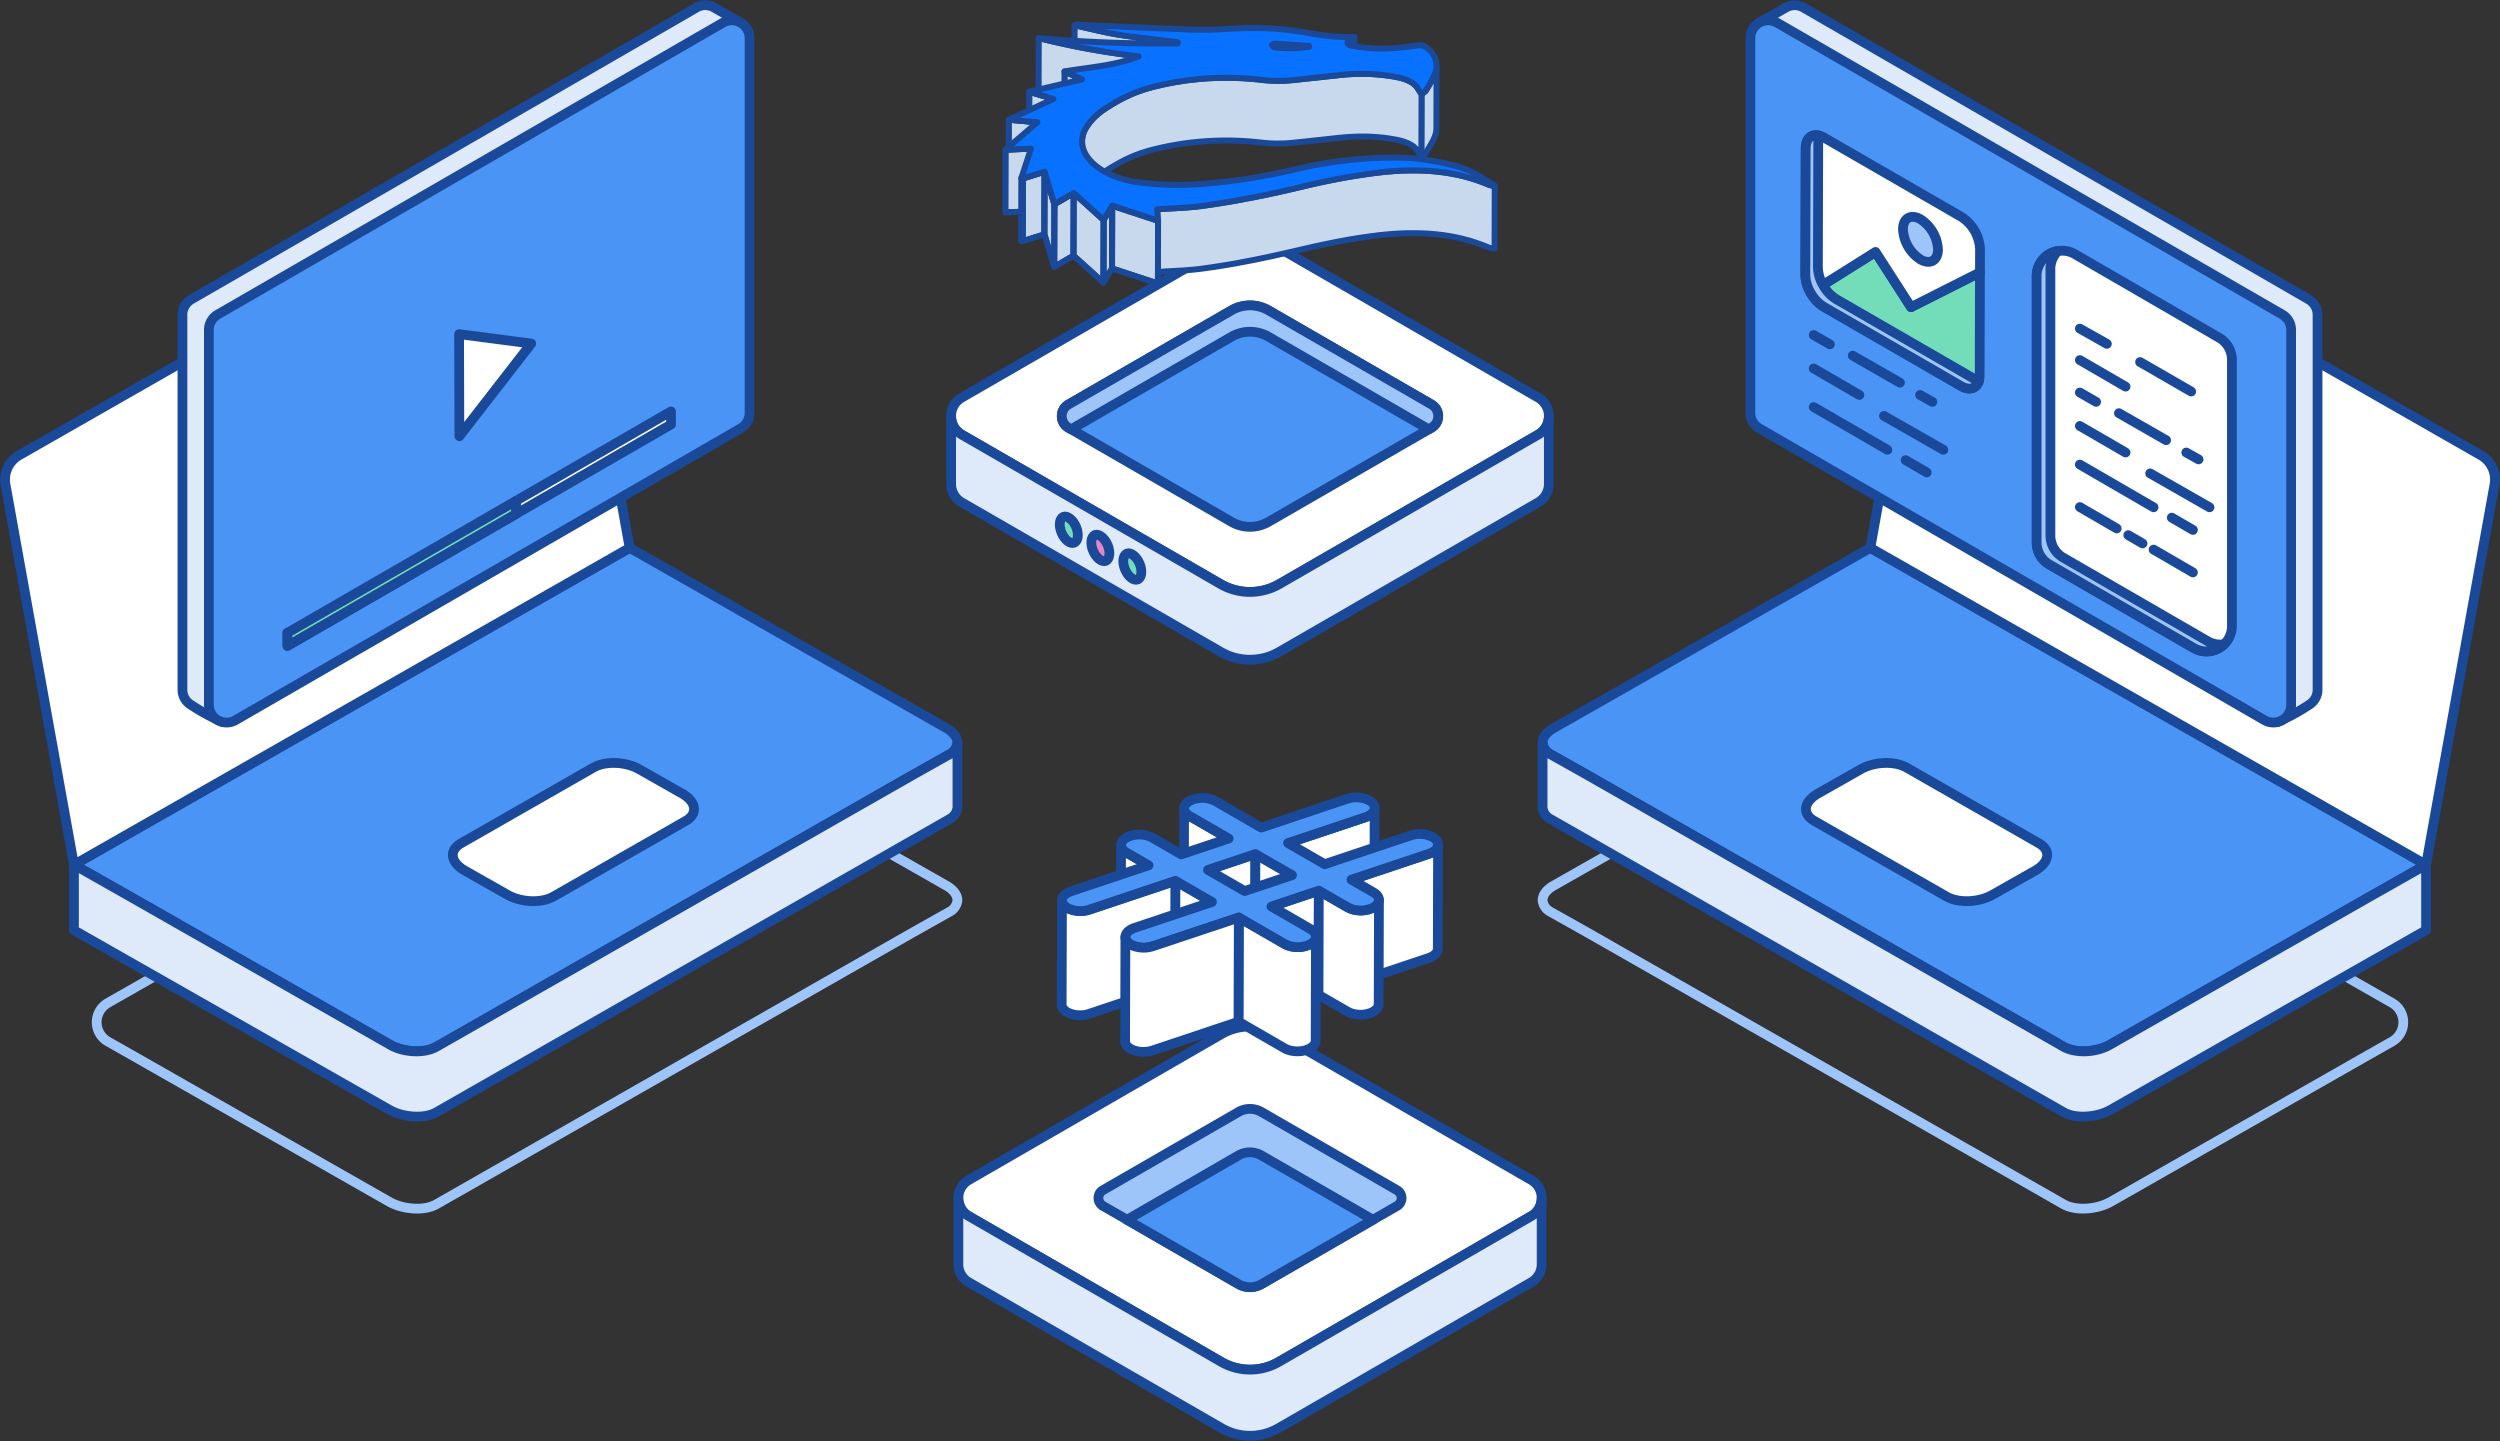 <svg xmlns="http://www.w3.org/2000/svg" xmlns:xlink="http://www.w3.org/1999/xlink" width="512.765" height="295.619" viewBox="0 0 512.765 295.619">
  <rect x="0" y="0" width="512.765" height="295.619" fill="#333333" stroke="none"/>
  <defs>
    <clipPath id="clip-path">
      <path id="Path_8708" data-name="Path 8708" d="M1825.156,4202.872l.037-12.861c0-.183.155-.382.465-.574.26-.157.534-.31.97-.563l-.036,12.861c-.437.253-.711.406-.971.563C1825.311,4202.49,1825.156,4202.688,1825.156,4202.872Z" transform="translate(-1825.156 -4188.873)" fill="#c8d9ed" stroke="#194998" stroke-linecap="round" stroke-linejoin="round" stroke-width="1.226"/>
    </clipPath>
    <clipPath id="clip-path-2">
      <path id="Path_8725" data-name="Path 8725" d="M1795.144,4204.571l.036-12.861c0-.068.38-.267.55-.256l-.036,12.861C1795.523,4204.3,1795.144,4204.5,1795.144,4204.571Z" transform="translate(-1795.144 -4191.453)" fill="#c8d9ed" stroke="#194998" stroke-linecap="round" stroke-linejoin="round" stroke-width="1.226"/>
    </clipPath>
    <clipPath id="clip-path-3">
      <path id="Path_8729" data-name="Path 8729" d="M1803.283,4191.945l-.036,12.86c-2.345-.168-4.687-.343-7.035-.49l.036-12.861C1798.6,4191.6,1800.939,4191.776,1803.283,4191.945Z" transform="translate(-1796.212 -4191.454)" fill="#c8d9ed" stroke="#194998" stroke-linecap="round" stroke-linejoin="round" stroke-width="1.226"/>
    </clipPath>
    <clipPath id="clip-path-4">
      <path id="Path_8733" data-name="Path 8733" d="M1809.912,4192.487l-.037,12.861c0-.026,0-.053,0-.08l.036-12.86C1809.912,4192.434,1809.912,4192.46,1809.912,4192.487Z" transform="translate(-1809.874 -4192.408)" fill="#c8d9ed" stroke="#194998" stroke-linecap="round" stroke-linejoin="round" stroke-width="1.226"/>
    </clipPath>
    <clipPath id="clip-path-5">
      <path id="Path_8737" data-name="Path 8737" d="M1809.875,4205.541l.036-12.861v.025l-.036,12.861Z" transform="translate(-1809.875 -4192.68)" fill="#c8d9ed" stroke="#194998" stroke-linecap="round" stroke-linejoin="round" stroke-width="1.226"/>
    </clipPath>
    <clipPath id="clip-path-6">
      <path id="Path_8742" data-name="Path 8742" d="M1716.082,4204.179l-.036,12.861c-1.236-.565-2.325-1.062-3.584-1.635l.036-12.861C1713.757,4203.117,1714.846,4203.613,1716.082,4204.179Z" transform="translate(-1712.462 -4202.543)" fill="#c8d9ed" stroke="#194998" stroke-linecap="round" stroke-linejoin="round" stroke-width="1.226"/>
    </clipPath>
    <clipPath id="clip-path-7">
      <path id="Path_8747" data-name="Path 8747" d="M1703.412,4212.1l-.037,12.861-4.956-1.466.037-12.861Z" transform="translate(-1698.419 -4210.636)" fill="#c8d9ed" stroke="#194998" stroke-linecap="round" stroke-linejoin="round" stroke-width="1.226"/>
    </clipPath>
    <clipPath id="clip-path-8">
      <path id="Path_8751" data-name="Path 8751" d="M1696.184,4222.3l-.037,12.861-5.879-.517.036-12.861Z" transform="translate(-1690.269 -4221.785)" fill="#c8d9ed" stroke="#194998" stroke-linecap="round" stroke-linejoin="round" stroke-width="1.226"/>
    </clipPath>
    <clipPath id="clip-path-9">
      <path id="Path_8756" data-name="Path 8756" d="M1694.214,4233.31l-.037,12.861-5.226.2.037-12.861Z" transform="translate(-1688.952 -4233.31)" fill="#c8d9ed" stroke="#194998" stroke-linecap="round" stroke-linejoin="round" stroke-width="1.226"/>
    </clipPath>
    <clipPath id="clip-path-10">
      <path id="Path_8760" data-name="Path 8760" d="M1700.356,4242.478l-.037,12.861-4.478,1.394.036-12.861C1697.343,4243.417,1698.8,4242.961,1700.356,4242.478Z" transform="translate(-1695.841 -4242.478)" fill="#c8d9ed" stroke="#194998" stroke-linecap="round" stroke-linejoin="round" stroke-width="1.226"/>
    </clipPath>
    <clipPath id="clip-path-11">
      <path id="Path_8765" data-name="Path 8765" d="M1695.6,4245.106l-.036,12.86c-.1-.028-.193-.056-.292-.083l.037-12.861C1695.409,4245.05,1695.506,4245.078,1695.6,4245.106Z" transform="translate(-1695.274 -4245.023)" fill="#c8d9ed" stroke="#194998" stroke-linecap="round" stroke-linejoin="round" stroke-width="1.226"/>
    </clipPath>
    <clipPath id="clip-path-12">
      <path id="Path_8769" data-name="Path 8769" d="M1712.429,4250.953l-.037,12.86-3.973,2.31.037-12.861Z" transform="translate(-1708.42 -4250.953)" fill="#c8d9ed" stroke="#194998" stroke-linecap="round" stroke-linejoin="round" stroke-width="1.226"/>
    </clipPath>
    <clipPath id="clip-path-13">
      <path id="Path_8773" data-name="Path 8773" d="M1706.573,4249.151l-.037,12.861c-.692-2.308-1.336-4.461-2-6.673l.036-12.861C1705.237,4244.69,1705.881,4246.843,1706.573,4249.151Z" transform="translate(-1704.537 -4242.478)" fill="#c8d9ed" stroke="#194998" stroke-linecap="round" stroke-linejoin="round" stroke-width="1.226"/>
    </clipPath>
    <clipPath id="clip-path-14">
      <path id="Path_8778" data-name="Path 8778" d="M1729.834,4256.026l-.037,12.861c-.591.966-1.13,1.854-1.77,2.911l.036-12.861C1728.7,4257.88,1729.243,4256.993,1729.834,4256.026Z" transform="translate(-1728.027 -4256.026)" fill="#c8d9ed" stroke="#194998" stroke-linecap="round" stroke-linejoin="round" stroke-width="1.226"/>
    </clipPath>
    <clipPath id="clip-path-15">
      <path id="Path_8782" data-name="Path 8782" d="M1722.295,4256.475l-.036,12.861c-2.1-1.9-4.073-3.673-6.124-5.523l.037-12.86C1718.222,4252.8,1720.19,4254.579,1722.295,4256.475Z" transform="translate(-1716.135 -4250.953)" fill="#c8d9ed" stroke="#194998" stroke-linecap="round" stroke-linejoin="round" stroke-width="1.226"/>
    </clipPath>
    <clipPath id="clip-path-16">
      <path id="Path_8787" data-name="Path 8787" d="M1740.911,4259.13l-.036,12.861-9.409-3.1.036-12.861Z" transform="translate(-1731.465 -4256.026)" fill="#c8d9ed" stroke="#194998" stroke-linecap="round" stroke-linejoin="round" stroke-width="1.226"/>
    </clipPath>
  </defs>
  <g id="kali-linux-Tutorials" transform="translate(1.036 1.062)">
    <g id="Group_7919" data-name="Group 7919" transform="translate(0 0.001)">
      <g id="Group_7901" data-name="Group 7901">
        <g id="Group_7896" data-name="Group 7896" transform="translate(0 32.468)">
          <path id="Path_5301" data-name="Path 5301" d="M1329.364,4516.719a4.56,4.56,0,0,0,.011,7.929l4.75,2.69,53.059,30.236c2.858,1.551,7.152,1.838,9.582.427l97.824-55.817,7.293-4.1a3.011,3.011,0,0,0,1.717-2.406c0-1.125-.855-2.256-2.432-3.106l-62.53-35.595a4.558,4.558,0,0,0-4.514,0Z" transform="translate(-1308.265 -4344.547)" fill="none" stroke="#9ec5fa" stroke-linecap="round" stroke-linejoin="round" stroke-width="2"/>
          <g id="Group_4775" data-name="Group 4775">
            <path id="Path_5301-2" data-name="Path 5301" d="M1318,4457.308l11.731,6.645,53.059,30.236c2.858,1.552,7.152,1.838,9.582.428l97.824-55.817,7.293-4.1a3.01,3.01,0,0,0,1.717-2.405c0-1.126-.855-2.257-2.432-3.107l-64.788-36.879Z" transform="translate(-1303.867 -4313.469)" fill="#4a94f5" stroke="#194998" stroke-linecap="round" stroke-linejoin="round" stroke-width="2"/>
            <path id="Path_5303" data-name="Path 5303" d="M1489.561,4505.364l27.173-15.544c2.432-1.418,2.145-3.817-.715-5.511l-8.723-4.949c-2.861-1.7-7.151-1.837-9.582-.421l-27.175,15.543c-2.43,1.414-2.145,3.814.715,5.511l8.724,4.944C1482.838,4506.634,1487.129,4506.771,1489.561,4505.364Z" transform="translate(-1377.059 -4355.02)" fill="#fff" stroke="#194998" stroke-linecap="round" stroke-linejoin="round" stroke-width="2"/>
            <path id="Path_5304" data-name="Path 5304" d="M1318,4494.974V4508.4l64.79,36.882c2.858,1.556,7.152,1.838,9.582.427l105.117-60.056a3.011,3.011,0,0,0,1.717-2.4v-13.283a3,3,0,0,1-1.717,2.4l-7.293,4.1-97.824,55.817c-2.429,1.414-6.725,1.274-9.582-.427l-53.059-30.236Z" transform="translate(-1303.867 -4351.135)" fill="#dee9f9" stroke="#194998" stroke-linecap="round" stroke-linejoin="round" stroke-width="2"/>
            <path id="Path_8677" data-name="Path 8677" d="M1290.65,4305.065l14.038,77.982,113.98-65-13.312-74.106a5.748,5.748,0,0,0-8.51-3.975l-103.391,59.085A5.748,5.748,0,0,0,1290.65,4305.065Z" transform="translate(-1290.558 -4239.208)" fill="#fff" stroke="#194998" stroke-linecap="round" stroke-linejoin="round" stroke-width="2"/>
          </g>
        </g>
        <g id="Group_7900" data-name="Group 7900" transform="translate(36.386)">
          <g id="Group_7897" data-name="Group 7897">
            <g id="Group_4781" data-name="Group 4781">
              <path id="Path_5311" data-name="Path 5311" d="M1361.217,4239.66v76.891a3.582,3.582,0,0,0,1.441,2.9v.008l.03.016a41.265,41.265,0,0,0,6.777,3.726l-2.766-3.5,103.593-59.841a3.657,3.657,0,0,0,1.82-3.153v-75.473l3.54-1.511s-4.827-2.75-5.175-2.952a.029.029,0,0,1-.015-.007,3.619,3.619,0,0,0-3.819-.109L1363.037,4236.5A3.642,3.642,0,0,0,1361.217,4239.66Z" transform="translate(-1361.217 -4176.158)" fill="#dee9f9" stroke="#194998" stroke-linecap="round" stroke-linejoin="round" stroke-width="2"/>
              <g id="Axonometric_Cube-5" data-name="Axonometric Cube-5" transform="translate(5.421 3.107)">
                <path id="Cube_face_-_right-5" data-name="Cube face - right-5" d="M1480.822,4265.88l-103.614,59.85a3.643,3.643,0,0,1-4.977-1.332h0a3.647,3.647,0,0,1-.489-1.822v-76.892a3.642,3.642,0,0,1,1.821-3.155l103.613-59.849a3.644,3.644,0,0,1,4.978,1.333h0a3.646,3.646,0,0,1,.488,1.823v76.891A3.642,3.642,0,0,1,1480.822,4265.88Z" transform="translate(-1371.743 -4182.191)" fill="#4a94f5" stroke="#194998" stroke-linecap="round" stroke-linejoin="round" stroke-width="2"/>
              </g>
            </g>
          </g>
          <g id="Group_7898" data-name="Group 7898" transform="translate(56.737 67.468)">
            <path id="Path_8678" data-name="Path 8678" d="M1471.4,4307.174l.059,20.936,14.742-19-14.8-1.937" transform="translate(-1471.396 -4307.174)" fill="#fff" stroke="#194998" stroke-linecap="round" stroke-linejoin="round" stroke-width="2"/>
          </g>
          <g id="Group_7899" data-name="Group 7899" transform="translate(21.53 83.315)">
            <path id="Path_8679" data-name="Path 8679" d="M1481.7,4337.949l-31.79,18.354.008,2.675-46.882,27.068-.008-2.676.008,2.676,78.672-45.422-.008-2.675" transform="translate(-1403.027 -4337.949)" fill="#fff" stroke="#194998" stroke-linecap="round" stroke-linejoin="round" stroke-width="2"/>
            <path id="Path_8680" data-name="Path 8680" d="M1449.909,4373.591l-46.882,27.067.008,2.675,46.882-27.067-.008-2.675" transform="translate(-1403.027 -4355.237)" fill="#72ddb8" stroke="#194998" stroke-linecap="round" stroke-linejoin="round" stroke-width="2"/>
          </g>
        </g>
      </g>
      <g id="Group_7909" data-name="Group 7909" transform="translate(315.357)">
        <g id="Group_7902" data-name="Group 7902" transform="translate(0 32.468)">
          <path id="Path_5301-3" data-name="Path 5301" d="M2077.19,4516.719a4.561,4.561,0,0,1-.011,7.929l-4.75,2.69-53.059,30.236c-2.858,1.551-7.152,1.838-9.582.427l-97.824-55.817-7.293-4.1a3.012,3.012,0,0,1-1.717-2.406c0-1.125.855-2.256,2.432-3.106l62.53-35.595a4.558,4.558,0,0,1,4.514,0Z" transform="translate(-1902.954 -4344.547)" fill="none" stroke="#9ec5fa" stroke-linecap="round" stroke-linejoin="round" stroke-width="2"/>
          <g id="Group_4775-2" data-name="Group 4775">
            <path id="Path_5301-4" data-name="Path 5301" d="M2084.16,4457.308l-11.731,6.645-53.059,30.236c-2.858,1.552-7.152,1.838-9.582.428l-97.824-55.817-7.293-4.1a3.011,3.011,0,0,1-1.717-2.405c0-1.126.855-2.257,2.432-3.107l64.788-36.879Z" transform="translate(-1902.954 -4313.469)" fill="#4a94f5" stroke="#194998" stroke-linecap="round" stroke-linejoin="round" stroke-width="2"/>
            <path id="Path_5303-2" data-name="Path 5303" d="M2036.665,4505.364l-27.173-15.544c-2.432-1.418-2.145-3.817.715-5.511l8.723-4.949c2.861-1.7,7.151-1.837,9.582-.421l27.175,15.543c2.43,1.414,2.145,3.814-.715,5.511l-8.724,4.944C2043.387,4506.634,2039.1,4506.771,2036.665,4505.364Z" transform="translate(-1953.832 -4355.02)" fill="#fff" stroke="#194998" stroke-linecap="round" stroke-linejoin="round" stroke-width="2"/>
            <path id="Path_5304-2" data-name="Path 5304" d="M2084.16,4494.974V4508.4l-64.79,36.882c-2.858,1.556-7.152,1.838-9.582.427l-105.117-60.056a3.012,3.012,0,0,1-1.717-2.4v-13.283a3,3,0,0,0,1.717,2.4l7.293,4.1,97.824,55.817c2.429,1.414,6.725,1.274,9.582-.427l53.059-30.236Z" transform="translate(-1902.954 -4351.135)" fill="#dee9f9" stroke="#194998" stroke-linecap="round" stroke-linejoin="round" stroke-width="2"/>
            <path id="Path_8681" data-name="Path 8681" d="M2161.518,4305.065l-14.038,77.982-113.98-65,13.312-74.106a5.748,5.748,0,0,1,8.51-3.975l103.39,59.085A5.747,5.747,0,0,1,2161.518,4305.065Z" transform="translate(-1966.274 -4239.208)" fill="#fff" stroke="#194998" stroke-linecap="round" stroke-linejoin="round" stroke-width="2"/>
          </g>
        </g>
        <g id="Group_7904" data-name="Group 7904" transform="translate(42.629)">
          <g id="Group_7903" data-name="Group 7903">
            <g id="Group_4781-2" data-name="Group 4781">
              <path id="Path_5311-2" data-name="Path 5311" d="M2103.829,4239.66v76.891a3.582,3.582,0,0,1-1.441,2.9v.008l-.03.016a41.271,41.271,0,0,1-6.777,3.726l2.766-3.5-103.593-59.841a3.656,3.656,0,0,1-1.82-3.153v-75.473l-3.541-1.511s4.827-2.75,5.175-2.952a.028.028,0,0,0,.015-.007,3.619,3.619,0,0,1,3.819-.109l103.607,59.851A3.642,3.642,0,0,1,2103.829,4239.66Z" transform="translate(-1987.509 -4176.158)" fill="#dee9f9" stroke="#194998" stroke-linecap="round" stroke-linejoin="round" stroke-width="2"/>
              <g id="Axonometric_Cube-5-2" data-name="Axonometric Cube-5" transform="translate(0 3.107)">
                <path id="Cube_face_-_right-5-2" data-name="Cube face - right-5" d="M1987.556,4265.88l103.614,59.85a3.643,3.643,0,0,0,4.977-1.332h0a3.651,3.651,0,0,0,.489-1.822v-76.892a3.642,3.642,0,0,0-1.821-3.155L1991.2,4182.681a3.644,3.644,0,0,0-4.978,1.333h0a3.645,3.645,0,0,0-.488,1.823v76.891A3.642,3.642,0,0,0,1987.556,4265.88Z" transform="translate(-1985.735 -4182.191)" fill="#4a94f5" stroke="#194998" stroke-linecap="round" stroke-linejoin="round" stroke-width="2"/>
              </g>
            </g>
          </g>
        </g>
        <g id="Group_6418" data-name="Group 6418" transform="translate(101.334 50.359)">
          <g id="Group_6415" data-name="Group 6415">
            <path id="Path_6640" data-name="Path 6640" d="M2139.789,4296.33v54.6a5.226,5.226,0,0,1-7.841,4.524l-29.6-17.123a5.225,5.225,0,0,1-2.608-4.524v-54.632a5.226,5.226,0,0,1,7.846-4.522l29.6,17.158A5.226,5.226,0,0,1,2139.789,4296.33Z" transform="translate(-2099.735 -4273.95)" fill="#fff" stroke="#194998" stroke-linecap="round" stroke-linejoin="round" stroke-width="2"/>
          </g>
          <g id="Group_6416" data-name="Group 6416" transform="translate(8.862 15.977)">
            <path id="Path_6641" data-name="Path 6641" d="M2144.947,4362.646l12.177,6.958" transform="translate(-2130.527 -4332.948)" fill="none" stroke="#194998" stroke-linecap="round" stroke-linejoin="round" stroke-width="2"/>
            <path id="Path_6642" data-name="Path 6642" d="M2140.934,4318.294l10.487,6.051" transform="translate(-2128.581 -4311.436)" fill="none" stroke="#194998" stroke-linecap="round" stroke-linejoin="round" stroke-width="2"/>
            <path id="Path_6643" data-name="Path 6643" d="M2116.945,4304.975l5.547,3.126" transform="translate(-2116.945 -4304.975)" fill="none" stroke="#194998" stroke-linecap="round" stroke-linejoin="round" stroke-width="2"/>
            <path id="Path_6644" data-name="Path 6644" d="M2153.564,4380.269l4.336,2.521" transform="translate(-2134.707 -4341.496)" fill="none" stroke="#194998" stroke-linecap="round" stroke-linejoin="round" stroke-width="2"/>
            <path id="Path_6645" data-name="Path 6645" d="M2116.945,4359.12l15.126,8.772" transform="translate(-2116.945 -4331.238)" fill="none" stroke="#194998" stroke-linecap="round" stroke-linejoin="round" stroke-width="2"/>
            <path id="Path_6646" data-name="Path 6646" d="M2116.945,4317.508l9.378,5.445" transform="translate(-2116.945 -4311.054)" fill="none" stroke="#194998" stroke-linecap="round" stroke-linejoin="round" stroke-width="2"/>
            <path id="Path_6647" data-name="Path 6647" d="M2146.319,4392.99l8.067,4.69" transform="translate(-2131.193 -4347.666)" fill="none" stroke="#194998" stroke-linecap="round" stroke-linejoin="round" stroke-width="2"/>
            <path id="Path_6648" data-name="Path 6648" d="M2136.234,4387.24l2.925,1.7" transform="translate(-2126.301 -4344.877)" fill="none" stroke="#194998" stroke-linecap="round" stroke-linejoin="round" stroke-width="2"/>
            <path id="Path_6649" data-name="Path 6649" d="M2116.945,4376.052l7.563,4.387" transform="translate(-2116.945 -4339.45)" fill="none" stroke="#194998" stroke-linecap="round" stroke-linejoin="round" stroke-width="2"/>
            <path id="Path_6650" data-name="Path 6650" d="M2116.945,4343.748l9.378,5.445" transform="translate(-2116.945 -4323.782)" fill="none" stroke="#194998" stroke-linecap="round" stroke-linejoin="round" stroke-width="2"/>
            <path id="Path_6651" data-name="Path 6651" d="M2159.334,4354.323l2.521,1.412" transform="translate(-2137.506 -4328.911)" fill="none" stroke="#194998" stroke-linecap="round" stroke-linejoin="round" stroke-width="2"/>
            <path id="Path_6652" data-name="Path 6652" d="M2132.513,4338.657l9.681,5.546" transform="translate(-2124.496 -4321.312)" fill="none" stroke="#194998" stroke-linecap="round" stroke-linejoin="round" stroke-width="2"/>
            <path id="Path_6653" data-name="Path 6653" d="M2116.945,4330.432l3.332,1.916" transform="translate(-2116.945 -4317.323)" fill="none" stroke="#194998" stroke-linecap="round" stroke-linejoin="round" stroke-width="2"/>
          </g>
          <g id="Group_6417" data-name="Group 6417" transform="translate(0 0.023)">
            <path id="Path_6654" data-name="Path 6654" d="M2138.193,4354.68a5.191,5.191,0,0,1-6.246.761l-29.6-17.12a5.22,5.22,0,0,1-2.608-4.525v-54.638a5.223,5.223,0,0,1,4.414-5.163,5.149,5.149,0,0,0-1.593,3.757v54.638a5.229,5.229,0,0,0,2.608,4.524l29.6,17.12A5.168,5.168,0,0,0,2138.193,4354.68Z" transform="translate(-2099.735 -4273.994)" fill="#9ec5fa" stroke="#194998" stroke-linecap="round" stroke-linejoin="round" stroke-width="2"/>
          </g>
        </g>
        <g id="Group_7908" data-name="Group 7908" transform="translate(53.891 26.662)">
          <g id="Group_7906" data-name="Group 7906">
            <g id="Group_7905" data-name="Group 7905" transform="translate(0 0.002)">
              <path id="Path_8682" data-name="Path 8682" d="M2044.437,4278.632l-14.135,7.135-3.088-4.8-.161-.248-4.04-6.275-13.315,8.365a7.756,7.756,0,0,0,2.712,2.879l28.154,16.255c2.1,1.211,3.807.237,3.813-2.173l.06-21.137" transform="translate(-2008.621 -4250.495)" fill="#72ddb8" stroke="#194998" stroke-linecap="round" stroke-linejoin="round" stroke-width="2"/>
              <path id="Path_8683" data-name="Path 8683" d="M2043.437,4251.278l-.016,4.794-14.135,7.137-3.085-4.8-.165-.248-4.037-6.277-13.317,8.362a7.659,7.659,0,0,1-1.076-3.682l.077-25.934c.005-2.415,1.71-3.388,3.811-2.173l28.153,16.252A8.358,8.358,0,0,1,2043.437,4251.278Z" transform="translate(-2007.606 -4227.937)" fill="#fff" stroke="#194998" stroke-linecap="round" stroke-linejoin="round" stroke-width="2"/>
              <path id="Path_8684" data-name="Path 8684" d="M2050.105,4260.963c-1.98-1.143-3.593-.231-3.6,2.05a7.888,7.888,0,0,0,3.575,6.193c1.986,1.146,3.6.225,3.6-2.049a7.869,7.869,0,0,0-3.578-6.194" transform="translate(-2026.474 -4243.717)" fill="#9ec5fa" stroke="#194998" stroke-linecap="round" stroke-linejoin="round" stroke-width="2"/>
            </g>
            <path id="Path_8685" data-name="Path 8685" d="M2043.225,4278.286c-.448,1.6-1.931,2.106-3.677,1.1l-28.153-16.251a7.8,7.8,0,0,1-2.714-2.879,7.7,7.7,0,0,1-1.076-3.687l.077-25.933c.005-1.978,1.148-2.987,2.714-2.626a4.077,4.077,0,0,0-.139,1.081l-.072,25.934a7.609,7.609,0,0,0,1.076,3.682,7.7,7.7,0,0,0,2.709,2.878l28.153,16.257A3.888,3.888,0,0,0,2043.225,4278.286Z" transform="translate(-2007.606 -4227.933)" fill="#9ec5fa" stroke="#194998" stroke-linecap="round" stroke-linejoin="round" stroke-width="2"/>
          </g>
          <g id="Group_7907" data-name="Group 7907" transform="translate(1.709 40.989)">
            <path id="Path_6641-2" data-name="Path 6641" d="M2038.925,4339.744l12.177,6.957" transform="translate(-2024.506 -4323.155)" fill="#fff" stroke="#194998" stroke-linecap="round" stroke-linejoin="round" stroke-width="2"/>
            <path id="Path_6644-2" data-name="Path 6644" d="M2047.543,4357.367l4.336,2.521" transform="translate(-2028.686 -4331.703)" fill="#fff" stroke="#194998" stroke-linecap="round" stroke-linejoin="round" stroke-width="2"/>
            <path id="Path_6645-2" data-name="Path 6645" d="M2010.924,4336.218l15.126,8.773" transform="translate(-2010.924 -4321.444)" fill="#fff" stroke="#194998" stroke-linecap="round" stroke-linejoin="round" stroke-width="2"/>
            <path id="Path_6650-2" data-name="Path 6650" d="M2010.924,4320.846l9.378,5.445" transform="translate(-2010.924 -4313.989)" fill="#fff" stroke="#194998" stroke-linecap="round" stroke-linejoin="round" stroke-width="2"/>
            <path id="Path_6651-2" data-name="Path 6651" d="M2053.312,4331.421l2.521,1.412" transform="translate(-2031.484 -4319.118)" fill="#fff" stroke="#194998" stroke-linecap="round" stroke-linejoin="round" stroke-width="2"/>
            <path id="Path_6652-2" data-name="Path 6652" d="M2026.491,4315.755l9.681,5.546" transform="translate(-2018.475 -4311.52)" fill="#fff" stroke="#194998" stroke-linecap="round" stroke-linejoin="round" stroke-width="2"/>
            <path id="Path_6653-2" data-name="Path 6653" d="M2010.924,4307.53l3.331,1.916" transform="translate(-2010.924 -4307.53)" fill="#fff" stroke="#194998" stroke-linecap="round" stroke-linejoin="round" stroke-width="2"/>
          </g>
        </g>
      </g>
      <g id="Group_7910" data-name="Group 7910" transform="translate(195.531 209.48)">
        <g id="Group_4632" data-name="Group 4632">
          <g id="Group_57-3" data-name="Group 57-3">
            <g id="Group_56-5" data-name="Group 56-5" transform="translate(7.466 13.567)">
              <g id="Group_55-5" data-name="Group 55-5">
                <path id="Path_5102" data-name="Path 5102" d="M1789.469,4637.7l-46.479,26.833a11.76,11.76,0,0,1-11.75,0l-46.479-26.833,46.468-26.833a11.778,11.778,0,0,1,11.761,0Z" transform="translate(-1684.761 -4609.294)" fill="#fff" stroke="#194998" stroke-linecap="round" stroke-linejoin="round" stroke-width="2"/>
              </g>
            </g>
            <g id="Group_56-6" data-name="Group 56-6">
              <g id="Group_55-6" data-name="Group 55-6">
                <path id="Path_5103" data-name="Path 5103" d="M1789.892,4618.142a4.239,4.239,0,0,1-2.135,3.7l-5.32,3.075-46.479,26.833a11.761,11.761,0,0,1-11.75,0l-46.479-26.832-5.322-3.075a4.277,4.277,0,0,1,0-7.416l51.789-29.908a11.783,11.783,0,0,1,11.761,0l51.8,29.908A4.23,4.23,0,0,1,1789.892,4618.142Z" transform="translate(-1670.262 -4582.949)" fill="#fff" stroke="#194998" stroke-linecap="round" stroke-linejoin="round" stroke-width="2"/>
              </g>
            </g>
          </g>
          <path id="Path_5104" data-name="Path 5104" d="M1789.893,4651.292v13.556a4.232,4.232,0,0,1-2.135,3.713l-51.8,29.9a11.706,11.706,0,0,1-11.75,0l-51.8-29.9a4.266,4.266,0,0,1-2.145-3.713v-13.556a4.248,4.248,0,0,0,2.145,3.7l5.322,3.075,46.479,26.833a11.76,11.76,0,0,0,11.75,0l46.479-26.833,5.32-3.075A4.238,4.238,0,0,0,1789.893,4651.292Z" transform="translate(-1670.262 -4616.098)" fill="#dee9f9" stroke="#194998" stroke-linecap="round" stroke-linejoin="round" stroke-width="2"/>
        </g>
        <g id="Group_4633" data-name="Group 4633" transform="translate(28.724 16.9)">
          <path id="Path_5105" data-name="Path 5105" d="M1788.223,4634.051a1.877,1.877,0,0,1-.956,1.638l-4.881,2.8-.2.1-7.918,4.572-14.743,8.5a4.729,4.729,0,0,1-4.778,0l-14.741-8.5-7.919-4.571-.2-.1-4.881-2.8a1.887,1.887,0,0,1-.956-1.639,1.806,1.806,0,0,1,.956-1.637l27.745-16.007a4.715,4.715,0,0,1,4.744,0l27.744,16.007A1.879,1.879,0,0,1,1788.223,4634.051Z" transform="translate(-1726.041 -4615.767)" fill="#9ec5fa" stroke="#194998" stroke-linecap="round" stroke-linejoin="round" stroke-width="2"/>
          <path id="Path_5106" data-name="Path 5106" d="M1787.885,4646.912l-.205.1-7.917,4.574-14.744,8.5a4.731,4.731,0,0,1-4.778,0l-14.743-8.5-7.917-4.573-.205-.1,22.866-13.207a4.713,4.713,0,0,1,4.743,0Z" transform="translate(-1731.539 -4624.156)" fill="#4a94f5" stroke="#194998" stroke-linecap="round" stroke-linejoin="round" stroke-width="2"/>
        </g>
      </g>
      <g id="Group_7917" data-name="Group 7917" transform="translate(216.715 162.488)">
        <g id="Group_7916" data-name="Group 7916" style="isolation: isolate">
          <path id="Path_8686" data-name="Path 8686" d="M1761.225,4497.65a1.879,1.879,0,0,1-1.109-1.547l-.061,21.366a1.878,1.878,0,0,0,1.109,1.547l8.013,4.627.061-21.366Z" transform="translate(-1735 -4493.833)" fill="#fff" stroke="#194998" stroke-linecap="round" stroke-linejoin="round" stroke-width="2"/>
          <path id="Path_8687" data-name="Path 8687" d="M1819.252,4496.191c0,.02-.011.039-.016.058a1.52,1.52,0,0,1-.064.19c-.012.028-.026.057-.04.085a1.767,1.767,0,0,1-.09.157c-.021.032-.042.064-.065.1s-.069.085-.106.126-.077.087-.12.129c-.029.027-.062.055-.093.082a2.871,2.871,0,0,1-.4.3l-.034.022c-.077.046-.164.088-.249.13-.043.021-.081.045-.126.065q-.2.092-.428.168l-15.9,5.322-.061,21.366,15.9-5.322q.227-.077.428-.168c.045-.02.083-.044.127-.065.085-.042.172-.084.249-.13l.01,0c.009-.005.014-.012.023-.017a2.882,2.882,0,0,0,.4-.3c.016-.014.037-.025.052-.039s.026-.029.04-.044c.043-.042.081-.085.12-.128.024-.026.052-.052.074-.079s.021-.033.032-.049c.023-.032.044-.064.065-.1s.039-.053.055-.08.023-.051.036-.076.028-.057.04-.085.018-.035.025-.053a1.4,1.4,0,0,0,.039-.136c.005-.02.012-.039.017-.058s0-.012,0-.018a1.263,1.263,0,0,0,.025-.214v-.033l.061-21.366A1.28,1.28,0,0,1,1819.252,4496.191Z" transform="translate(-1755.084 -4493.747)" fill="#fff" stroke="#194998" stroke-linecap="round" stroke-linejoin="round" stroke-width="2"/>
          <path id="Path_8688" data-name="Path 8688" d="M1736.117,4512.243a1.875,1.875,0,0,1-1.106-1.546l-.061,21.366a1.875,1.875,0,0,0,1.106,1.545l4.523,2.611.061-21.366Z" transform="translate(-1722.823 -4500.912)" fill="#fff" stroke="#194998" stroke-linecap="round" stroke-linejoin="round" stroke-width="2"/>
          <g id="Group_7911" data-name="Group 7911" transform="translate(29.962 11.618)">
            <path id="Path_8689" data-name="Path 8689" d="M1779.358,4514.256l-.061,21.366-9.714,3.252.061-21.366Z" transform="translate(-1769.584 -4514.256)" fill="#fff" stroke="#194998" stroke-linecap="round" stroke-linejoin="round" stroke-width="2"/>
          </g>
          <g id="Group_7912" data-name="Group 7912" transform="translate(39.676 11.618)">
            <path id="Path_8690" data-name="Path 8690" d="M1796.019,4518.593l-.061,21.366-7.511-4.337.061-21.366Z" transform="translate(-1788.447 -4514.256)" fill="#fff" stroke="#194998" stroke-linecap="round" stroke-linejoin="round" stroke-width="2"/>
          </g>
          <path id="Path_8691" data-name="Path 8691" d="M1844.516,4510.777c0,.02-.011.039-.016.058a1.319,1.319,0,0,1-.064.19c-.012.029-.026.057-.04.085a1.691,1.691,0,0,1-.09.157c-.021.033-.042.065-.065.1s-.069.085-.106.127-.076.086-.119.129c-.029.027-.061.054-.093.082a2.775,2.775,0,0,1-.4.3c-.012.008-.021.016-.034.023-.077.045-.163.087-.248.129-.043.022-.082.046-.128.066-.134.06-.277.117-.428.168l-15.9,5.322-.06,21.366,15.9-5.322q.227-.078.428-.168c.046-.021.086-.045.13-.067.084-.042.169-.083.246-.128l.01-.005.023-.018a2.872,2.872,0,0,0,.4-.3c.015-.013.037-.024.052-.038s.026-.029.04-.043c.043-.042.082-.085.12-.129.023-.026.052-.051.073-.079s.021-.033.032-.048c.023-.032.044-.064.065-.1s.039-.053.054-.081.023-.052.036-.077.028-.056.04-.085.018-.036.025-.053a1.3,1.3,0,0,0,.039-.137c.005-.02.013-.038.017-.058a.169.169,0,0,1,.005-.018,1.31,1.31,0,0,0,.024-.214c0-.011,0-.022,0-.033l.061-21.366A1.276,1.276,0,0,1,1844.516,4510.777Z" transform="translate(-1767.339 -4500.822)" fill="#fff" stroke="#194998" stroke-linecap="round" stroke-linejoin="round" stroke-width="2"/>
          <g id="Group_7913" data-name="Group 7913" transform="translate(23.255 17.117)">
            <path id="Path_8692" data-name="Path 8692" d="M1764.132,4529.271l-.061,21.366-7.511-4.337.061-21.366Z" transform="translate(-1756.56 -4524.934)" fill="#fff" stroke="#194998" stroke-linecap="round" stroke-linejoin="round" stroke-width="2"/>
          </g>
          <g id="Group_7914" data-name="Group 7914" transform="translate(42.977 19.129)">
            <path id="Path_8693" data-name="Path 8693" d="M1804.627,4528.842l-.061,21.366-9.709,3.254.061-21.366Z" transform="translate(-1794.858 -4528.842)" fill="#fff" stroke="#194998" stroke-linecap="round" stroke-linejoin="round" stroke-width="2"/>
          </g>
          <path id="Path_8694" data-name="Path 8694" d="M1826.039,4531.139c0,.014-.007.027-.012.041a1.574,1.574,0,0,1-.178.349c-.014.02-.027.042-.042.062a2.1,2.1,0,0,1-.3.329,3.17,3.17,0,0,1-.262.194,2.822,2.822,0,0,1-.233.166,4.177,4.177,0,0,1-.736.324c-.092.032-.187.059-.283.087-.123.034-.247.066-.374.093-.15.031-.3.059-.457.078-.037,0-.072.011-.108.015a6.287,6.287,0,0,1-.63.035c-.033,0-.066,0-.1,0-.208,0-.416-.013-.621-.035l-.093-.01c-.2-.024-.4-.059-.6-.1l-.107-.027a5.224,5.224,0,0,1-.519-.158c-.03-.011-.062-.02-.092-.031a4.182,4.182,0,0,1-.57-.269l-5.952-3.437-.061,21.366,5.953,3.437a4.024,4.024,0,0,0,.539.259l.03.01c.03.012.062.021.092.031.109.04.218.08.332.112.061.018.124.03.186.045.036.009.071.019.107.026l.1.024c.122.025.246.046.371.064.044.006.088.009.132.014l.094.01.138.016c.122.01.245.017.368.02.038,0,.076,0,.114,0h.1c.057,0,.113,0,.169,0,.139,0,.278-.014.415-.027l.045-.006c.038,0,.073-.011.11-.015.108-.014.216-.026.322-.045.046-.008.089-.024.134-.034.128-.026.251-.059.375-.093.065-.019.135-.029.2-.049.03-.01.054-.026.083-.036a4.216,4.216,0,0,0,.736-.325l.046-.027c.072-.043.123-.093.188-.139a2.869,2.869,0,0,0,.262-.194c.007-.006.018-.012.025-.018a2.165,2.165,0,0,0,.232-.25c.015-.02.026-.04.04-.06s.028-.042.042-.062.05-.068.069-.1a1.5,1.5,0,0,0,.1-.213c0-.01.006-.022.01-.033s.007-.027.012-.041c.014-.046.03-.091.039-.137a1.262,1.262,0,0,0,.025-.215v-.033l.061-21.366A1.291,1.291,0,0,1,1826.039,4531.139Z" transform="translate(-1761.025 -4509.713)" fill="#fff" stroke="#194998" stroke-linecap="round" stroke-linejoin="round" stroke-width="2"/>
          <path id="Path_8695" data-name="Path 8695" d="M1717.087,4530.842c-.055.019-.113.029-.169.046-.168.049-.338.094-.513.127-.129.025-.26.046-.392.063l-.126.018c-.177.019-.355.029-.533.032h-.113c-.174,0-.348,0-.52-.019h-.019c-.175-.014-.347-.038-.517-.066l-.119-.021c-.172-.033-.342-.07-.5-.116l-.019-.007a4.822,4.822,0,0,1-.463-.16,3.967,3.967,0,0,1-.508-.243,2.912,2.912,0,0,1-.6-.453,1.848,1.848,0,0,1-.384-.535,1.319,1.319,0,0,1-.124-.556l-.061,21.367a1.536,1.536,0,0,0,.508,1.091,2.935,2.935,0,0,0,.6.453,4.115,4.115,0,0,0,.508.243l.029.014c.14.055.286.1.436.147l.018.006h0c.128.037.26.069.394.1.036.008.072.012.108.019l.119.021c.049.008.1.018.145.025.12.018.242.031.365.041h.026c.113.009.227.016.341.019.06,0,.119,0,.179,0h.2c.137,0,.274-.014.411-.028l.033,0c.044,0,.086-.012.129-.018.106-.014.211-.025.315-.044.025,0,.049-.013.074-.018.175-.034.344-.078.513-.128.04-.012.081-.018.12-.03l.049-.016,17.629-5.908.06-21.366Z" transform="translate(-1711.4 -4507.817)" fill="#fff" stroke="#194998" stroke-linecap="round" stroke-linejoin="round" stroke-width="2"/>
          <path id="Path_8696" data-name="Path 8696" d="M1797.652,4543.832c0,.014-.007.027-.012.042a1.567,1.567,0,0,1-.178.348c-.014.021-.027.042-.042.062a2.1,2.1,0,0,1-.3.328,2.858,2.858,0,0,1-.262.194c-.078.055-.144.115-.233.167a4.187,4.187,0,0,1-.737.324c-.092.032-.187.059-.283.086-.123.035-.248.067-.375.094-.149.03-.3.059-.454.078l-.112.016c-.208.022-.419.033-.629.035h-.1c-.208,0-.416-.012-.622-.034l-.092-.01a5.8,5.8,0,0,1-.6-.1l-.106-.026a4.958,4.958,0,0,1-.518-.157c-.031-.011-.063-.02-.094-.032a4.126,4.126,0,0,1-.569-.268l-9.438-5.45-.061,21.366,9.439,5.449a3.921,3.921,0,0,0,.537.258l.032.011c.03.012.062.021.093.032.108.039.216.079.329.111.062.018.127.031.189.046.036.009.071.019.107.026s.062.017.094.023c.122.025.246.046.371.064.045.006.091.01.136.015l.093.011c.045,0,.089.012.135.016.123.01.246.016.369.02h.118c.033,0,.067,0,.1,0,.056,0,.111,0,.166,0,.139,0,.278-.015.416-.028.016,0,.031,0,.048-.006l.112-.016c.106-.014.214-.026.318-.045.047-.008.089-.024.135-.033.128-.026.252-.059.376-.094.065-.019.135-.029.2-.05.03-.01.054-.026.083-.036a4.211,4.211,0,0,0,.737-.325l.046-.026c.072-.043.123-.094.188-.139a3.036,3.036,0,0,0,.262-.194c.007-.007.018-.012.025-.019a2.14,2.14,0,0,0,.232-.25c.015-.02.026-.04.04-.06s.028-.042.042-.062.05-.067.069-.1a1.55,1.55,0,0,0,.1-.213c0-.011.006-.022.01-.033s.007-.028.012-.042a1.343,1.343,0,0,0,.039-.137,1.268,1.268,0,0,0,.025-.216v-.033l.06-21.365A1.289,1.289,0,0,1,1797.652,4543.832Z" transform="translate(-1745.563 -4514.895)" fill="#fff" stroke="#194998" stroke-linecap="round" stroke-linejoin="round" stroke-width="2"/>
          <g id="Group_7915" data-name="Group 7915" transform="translate(0.061)">
            <path id="Path_8697" data-name="Path 8697" d="M1762.509,4518.706c1.463.844,1.471,2.219.012,3.067a5.839,5.839,0,0,1-5.295,0l-9.438-5.449-17.634,5.9a5.925,5.925,0,0,1-4.515-.344,2.919,2.919,0,0,1-.6-.454c-1.04-1.035-.433-2.362,1.356-2.959l15.893-5.325-7.512-4.337-17.629,5.908a5.921,5.921,0,0,1-4.515-.345,2.878,2.878,0,0,1-.6-.453c-1.04-1.035-.433-2.363,1.356-2.959l15.892-5.324-4.523-2.612c-1.468-.847-1.475-2.222-.017-3.07a5.84,5.84,0,0,1,5.3,0l5.948,3.434,9.714-3.252-8.014-4.627c-1.468-.847-1.48-2.219-.021-3.067a5.843,5.843,0,0,1,5.3,0l9.438,5.45,17.629-5.908a5.926,5.926,0,0,1,4.521.341,2.905,2.905,0,0,1,.6.454c1.035,1.038.433,2.363-1.356,2.965l-15.9,5.322,7.511,4.337,17.634-5.905a5.909,5.909,0,0,1,4.516.339,2.883,2.883,0,0,1,.6.454c1.036,1.037.433,2.362-1.356,2.964l-15.9,5.323,4.528,2.614c1.463.845,1.471,2.219.012,3.067a5.828,5.828,0,0,1-5.29,0l-5.952-3.437-9.709,3.254Zm-13.517-7.8,9.713-3.252-7.511-4.336-9.714,3.252,7.512,4.336" transform="translate(-1711.518 -4491.695)" fill="#4a94f5" stroke="#194998" stroke-linecap="round" stroke-linejoin="round" stroke-width="2"/>
          </g>
          <path id="Path_8698" data-name="Path 8698" d="M1742.352,4545.431c-.055.019-.113.03-.169.046-.168.049-.338.093-.511.127q-.194.037-.392.063l-.126.018c-.177.019-.355.029-.533.032h-.112c-.175,0-.349,0-.521-.017h-.019c-.175-.015-.347-.039-.517-.067l-.118-.02c-.173-.033-.342-.07-.505-.117l-.017,0c-.161-.047-.317-.1-.466-.162a3.977,3.977,0,0,1-.508-.243,2.915,2.915,0,0,1-.6-.453,1.535,1.535,0,0,1-.508-1.091l-.06,21.366a1.536,1.536,0,0,0,.508,1.091,2.91,2.91,0,0,0,.6.452,3.852,3.852,0,0,0,.508.243c.01,0,.019.01.03.015.138.054.284.1.432.146l.022.007h0c.128.037.26.069.395.1l.108.019.119.021c.048.008.1.018.145.025.12.018.242.031.365.041h.026c.113.008.227.015.342.018.059,0,.119,0,.178,0h.2c.137,0,.274-.014.411-.027l.032,0c.044,0,.086-.013.129-.019.105-.013.211-.025.315-.044.025,0,.049-.014.074-.019.175-.033.345-.078.514-.127.039-.013.081-.018.119-.03l.049-.016,17.633-5.9.061-21.366Z" transform="translate(-1723.655 -4514.895)" fill="#fff" stroke="#194998" stroke-linecap="round" stroke-linejoin="round" stroke-width="2"/>
        </g>
      </g>
      <g id="Group_7918" data-name="Group 7918" transform="translate(194.049 48.226)">
        <g id="Group_4628-2" data-name="Group 4628-2">
          <g id="Group_4625-2" data-name="Group 4625-2">
            <g id="Group_57-2-2" data-name="Group 57-2-2">
              <g id="Group_56-3-2" data-name="Group 56-3-2" transform="translate(7.642 13.901)">
                <g id="Group_55-3-2" data-name="Group 55-3-2">
                  <path id="Path_5092-2" data-name="Path 5092-2" d="M1682.224,4325.912l47.629,27.5a12.049,12.049,0,0,0,12.041,0l47.629-27.5-47.62-27.5a12.07,12.07,0,0,0-12.05,0Z" transform="translate(-1682.224 -4296.802)" fill="#fff" stroke="#194998" stroke-linecap="round" stroke-linejoin="round" stroke-width="2"/>
                </g>
              </g>
              <g id="Group_56-4-4" data-name="Group 56-4-4">
                <g id="Group_55-4-4" data-name="Group 55-4-4">
                  <path id="Path_5093-3" data-name="Path 5093-3" d="M1667.385,4305.873a4.343,4.343,0,0,0,2.189,3.795l5.453,3.151,47.629,27.5a12.051,12.051,0,0,0,12.041,0l47.629-27.5,5.452-3.151a4.381,4.381,0,0,0,0-7.6l-53.073-30.649a12.072,12.072,0,0,0-12.05,0l-53.083,30.649A4.333,4.333,0,0,0,1667.385,4305.873Z" transform="translate(-1667.385 -4269.809)" fill="#fff" stroke="#194998" stroke-linecap="round" stroke-linejoin="round" stroke-width="2"/>
                </g>
              </g>
            </g>
            <path id="Path_5094-2" data-name="Path 5094-2" d="M1667.385,4339.842v13.892a4.334,4.334,0,0,0,2.189,3.806l53.081,30.641a12.006,12.006,0,0,0,12.041,0l53.081-30.641a4.371,4.371,0,0,0,2.2-3.806v-13.892a4.355,4.355,0,0,1-2.2,3.795l-5.452,3.151-47.629,27.5a12.049,12.049,0,0,1-12.041,0l-47.629-27.5-5.453-3.151A4.342,4.342,0,0,1,1667.385,4339.842Z" transform="translate(-1667.385 -4303.777)" fill="#dee9f9" stroke="#194998" stroke-linecap="round" stroke-linejoin="round" stroke-width="2"/>
          </g>
          <g id="Group_56-4-5" data-name="Group 56-4-5" transform="translate(22.695 13.35)">
            <g id="Group_55-4-5" data-name="Group 55-4-5">
              <path id="Path_5093-4" data-name="Path 5093-4" d="M1711.456,4318.446a2.738,2.738,0,0,0,1.379,2.39l3.433,1.984,29.994,17.315a7.59,7.59,0,0,0,7.583,0l29.994-17.315,3.433-1.984a2.761,2.761,0,0,0,1.019-3.769h0a2.748,2.748,0,0,0-1.019-1.018l-33.421-19.3a7.6,7.6,0,0,0-7.588,0l-33.431,19.3A2.73,2.73,0,0,0,1711.456,4318.446Z" transform="translate(-1711.456 -4295.734)" fill="#4a94f5" stroke="#194998" stroke-linecap="round" stroke-linejoin="round" stroke-width="2"/>
            </g>
          </g>
          <g id="Group_56-4-6" data-name="Group 56-4-6" transform="translate(22.694 13.352)">
            <g id="Group_55-4-6" data-name="Group 55-4-6">
              <path id="Path_6538" data-name="Path 6538" d="M1711.454,4318.447a2.741,2.741,0,0,0,1.384,2.388l.541.31,32.878-18.983a7.6,7.6,0,0,1,7.6,0l32.878,18.991.541-.319a2.757,2.757,0,0,0,0-4.783l-33.421-19.3a7.634,7.634,0,0,0-7.6,0l-33.427,19.306A2.736,2.736,0,0,0,1711.454,4318.447Z" transform="translate(-1711.454 -4295.737)" fill="#9ec5fa" stroke="#194998" stroke-linecap="round" stroke-linejoin="round" stroke-width="2"/>
            </g>
          </g>
        </g>
        <g id="Group_6393" data-name="Group 6393" transform="translate(22.273 56.642)">
          <path id="Path_6543" data-name="Path 6543" d="M1713.6,4385.192c.838-.381.99-1.828.38-3.275s-1.828-2.362-2.589-2.057c-.839.38-.99,1.828-.382,3.275S1712.762,4385.495,1713.6,4385.192Z" transform="translate(-1710.637 -4379.801)" fill="#72ddb8" stroke="#194998" stroke-linecap="round" stroke-linejoin="round" stroke-width="2"/>
          <path id="Path_6544" data-name="Path 6544" d="M1726.175,4392.434c.838-.381.99-1.829.381-3.276s-1.828-2.362-2.59-2.057c-.838.381-.99,1.83-.381,3.276S1725.414,4392.739,1726.175,4392.434Z" transform="translate(-1716.737 -4383.313)" fill="#e786c5" stroke="#194998" stroke-linecap="round" stroke-linejoin="round" stroke-width="2"/>
          <path id="Path_6545" data-name="Path 6545" d="M1738.9,4399.834c.838-.382.99-1.829.381-3.276s-1.828-2.362-2.59-2.057c-.838.381-.99,1.828-.381,3.276S1738.06,4400.139,1738.9,4399.834Z" transform="translate(-1722.909 -4386.903)" fill="#72ddb8" stroke="#194998" stroke-linecap="round" stroke-linejoin="round" stroke-width="2"/>
        </g>
      </g>
    </g>
    <g id="Group_7970" data-name="Group 7970" transform="translate(205.156 3.991)">
      <g id="Group_7969" data-name="Group 7969" style="isolation: isolate">
        <g id="Group_7922" data-name="Group 7922" transform="translate(70.139 2.558)" style="isolation: isolate">
          <path id="Path_8699" data-name="Path 8699" d="M1825.156,4202.872l.037-12.861c0-.183.155-.382.465-.574.26-.157.534-.31.97-.563l-.036,12.861c-.437.253-.711.406-.971.563C1825.311,4202.49,1825.156,4202.688,1825.156,4202.872Z" transform="translate(-1825.156 -4188.873)" fill="#c8d9ed"/>
          <g id="Group_7921" data-name="Group 7921" clip-path="url(#clip-path)">
            <g id="Group_7920" data-name="Group 7920" style="isolation: isolate">
              <path id="Path_8700" data-name="Path 8700" d="M1827.1,4188.873l-.036,12.861c-.419.243-.688.393-.939.544l.037-12.861c.251-.151.52-.3.938-.544" transform="translate(-1825.624 -4188.873)" fill="#c8d9ed" stroke="#194998" stroke-linecap="round" stroke-linejoin="round" stroke-width="1.226"/>
              <path id="Path_8701" data-name="Path 8701" d="M1825.892,4189.93l-.036,12.861-.032.02a1.629,1.629,0,0,0-.25.186l.036-12.861a1.645,1.645,0,0,1,.251-.186l.032-.02" transform="translate(-1825.358 -4189.386)" fill="#c8d9ed" stroke="#194998" stroke-linecap="round" stroke-linejoin="round" stroke-width="1.226"/>
              <path id="Path_8702" data-name="Path 8702" d="M1825.513,4190.329l-.036,12.861a.868.868,0,0,0-.1.109l.037-12.861a.94.94,0,0,1,.1-.109" transform="translate(-1825.262 -4189.58)" fill="#c8d9ed" stroke="#194998" stroke-linecap="round" stroke-linejoin="round" stroke-width="1.226"/>
              <path id="Path_8703" data-name="Path 8703" d="M1825.359,4190.541l-.037,12.861a.675.675,0,0,0-.055.081l.037-12.86a.624.624,0,0,1,.056-.082" transform="translate(-1825.21 -4189.682)" fill="#c8d9ed" stroke="#194998" stroke-linecap="round" stroke-linejoin="round" stroke-width="1.226"/>
              <path id="Path_8704" data-name="Path 8704" d="M1825.273,4190.7l-.036,12.861a.574.574,0,0,0-.032.068l.037-12.861a.539.539,0,0,1,.032-.068" transform="translate(-1825.179 -4189.759)" fill="#c8d9ed" stroke="#194998" stroke-linecap="round" stroke-linejoin="round" stroke-width="1.226"/>
              <path id="Path_8705" data-name="Path 8705" d="M1825.224,4190.833l-.037,12.861a.415.415,0,0,0-.017.062l.036-12.861a.389.389,0,0,1,.018-.062" transform="translate(-1825.163 -4189.824)" fill="#c8d9ed" stroke="#194998" stroke-linecap="round" stroke-linejoin="round" stroke-width="1.226"/>
              <path id="Path_8706" data-name="Path 8706" d="M1825.2,4190.953l-.036,12.861a.3.3,0,0,0-.007.058l.036-12.861a.384.384,0,0,1,.007-.058" transform="translate(-1825.156 -4189.882)" fill="#c8d9ed" stroke="#194998" stroke-linecap="round" stroke-linejoin="round" stroke-width="1.226"/>
              <path id="Path_8707" data-name="Path 8707" d="M1825.193,4191.066l-.036,12.861v.009l.037-12.861v-.009" transform="translate(-1825.156 -4189.937)" fill="#c8d9ed" stroke="#194998" stroke-linecap="round" stroke-linejoin="round" stroke-width="1.226"/>
            </g>
          </g>
          <path id="Path_8709" data-name="Path 8709" d="M1825.156,4202.872l.037-12.861c0-.183.155-.382.465-.574.26-.157.534-.31.97-.563l-.036,12.861c-.437.253-.711.406-.971.563C1825.311,4202.49,1825.156,4202.688,1825.156,4202.872Z" transform="translate(-1825.156 -4188.873)" fill="none" stroke="#194998" stroke-linecap="round" stroke-linejoin="round" stroke-width="1.226"/>
        </g>
        <path id="Path_8710" data-name="Path 8710" d="M1737.729,4187.665l-1-.146-.217-.031c-.218-.03-.438-.061-.658-.088q-.99-.123-1.985-.237l-.474-.055-1.065-.122-.458-.053-.432-.05q-.9-.1-1.789-.213l-.233-.028q-.924-.115-1.842-.243l-.426-.061c-.567-.082-1.133-.166-1.7-.259-.4-.065-.8-.137-1.191-.21-.137-.026-.274-.054-.412-.081-.258-.05-.515-.1-.771-.152l-.327-.069q-.6-.126-1.2-.259l-.371-.083q-.707-.159-1.412-.322l-1.24-.287-.5-.115c-.494-.113-.989-.226-1.486-.334l-.036,12.861c.5.108.994.222,1.489.335l.481.11,1.258.292q.7.163,1.405.321l.371.082q.6.133,1.2.259c.079.017.157.035.237.051l.091.018c.256.053.513.1.771.153.137.026.274.055.412.08q.593.111,1.191.211c.562.093,1.128.178,1.7.259l.189.029.236.031q.918.127,1.844.243l.225.027q.9.11,1.8.214l.413.048.517.059,1.017.117.474.054c.663.077,1.325.155,1.986.238.294.036.584.077.875.119l1,.146Z" transform="translate(-1702.322 -4184.032)" fill="#c8d9ed" stroke="#194998" stroke-linecap="round" stroke-linejoin="round" stroke-width="1.226"/>
        <g id="Group_7925" data-name="Group 7925" transform="translate(54.684 3.887)" style="isolation: isolate">
          <path id="Path_8711" data-name="Path 8711" d="M1795.144,4204.571l.036-12.861c0-.068.38-.267.55-.256l-.036,12.861C1795.523,4204.3,1795.144,4204.5,1795.144,4204.571Z" transform="translate(-1795.144 -4191.453)" fill="#c8d9ed"/>
          <g id="Group_7924" data-name="Group 7924" clip-path="url(#clip-path-2)">
            <g id="Group_7923" data-name="Group 7923" transform="translate(0 0.001)" style="isolation: isolate">
              <path id="Path_8712" data-name="Path 8712" d="M1796.239,4191.454l-.036,12.861h-.01l.037-12.86h.01" transform="translate(-1795.653 -4191.454)" fill="#c8d9ed" stroke="#194998" stroke-linecap="round" stroke-linejoin="round" stroke-width="1.226"/>
              <path id="Path_8713" data-name="Path 8713" d="M1796.216,4191.454l-.037,12.86h-.014l.036-12.861h.014" transform="translate(-1795.639 -4191.454)" fill="#c8d9ed" stroke="#194998" stroke-linecap="round" stroke-linejoin="round" stroke-width="1.226"/>
              <path id="Path_8714" data-name="Path 8714" d="M1796.181,4191.454l-.036,12.861h-.022l.036-12.86.022,0" transform="translate(-1795.619 -4191.454)" fill="#c8d9ed" stroke="#194998" stroke-linecap="round" stroke-linejoin="round" stroke-width="1.226"/>
              <path id="Path_8715" data-name="Path 8715" d="M1796.128,4191.457l-.036,12.861-.034,0,.036-12.861.034,0" transform="translate(-1795.587 -4191.456)" fill="#c8d9ed" stroke="#194998" stroke-linecap="round" stroke-linejoin="round" stroke-width="1.226"/>
              <path id="Path_8716" data-name="Path 8716" d="M1796.006,4191.467l-.036,12.861a.654.654,0,0,0-.092.023l.036-12.861a.8.8,0,0,1,.092-.024" transform="translate(-1795.5 -4191.46)" fill="#c8d9ed" stroke="#194998" stroke-linecap="round" stroke-linejoin="round" stroke-width="1.226"/>
              <path id="Path_8717" data-name="Path 8717" d="M1795.669,4191.513l-.036,12.861a1.31,1.31,0,0,0-.26.118l.036-12.86a1.323,1.323,0,0,1,.26-.119" transform="translate(-1795.255 -4191.482)" fill="#c8d9ed" stroke="#194998" stroke-linecap="round" stroke-linejoin="round" stroke-width="1.226"/>
              <path id="Path_8718" data-name="Path 8718" d="M1795.326,4191.743l-.036,12.861a.634.634,0,0,0-.089.063l.036-12.86a.561.561,0,0,1,.089-.064" transform="translate(-1795.172 -4191.594)" fill="#c8d9ed" stroke="#194998" stroke-linecap="round" stroke-linejoin="round" stroke-width="1.226"/>
              <path id="Path_8719" data-name="Path 8719" d="M1795.221,4191.867l-.036,12.86-.018.019.037-12.861a.165.165,0,0,1,.017-.018" transform="translate(-1795.155 -4191.654)" fill="#c8d9ed" stroke="#194998" stroke-linecap="round" stroke-linejoin="round" stroke-width="1.226"/>
              <path id="Path_8720" data-name="Path 8720" d="M1795.2,4191.9l-.037,12.861-.007.01.037-12.861.007-.011" transform="translate(-1795.148 -4191.671)" fill="#c8d9ed" stroke="#194998" stroke-linecap="round" stroke-linejoin="round" stroke-width="1.226"/>
              <path id="Path_8721" data-name="Path 8721" d="M1795.187,4191.922l-.036,12.861,0,.006.036-12.861,0-.005" transform="translate(-1795.146 -4191.681)" fill="#c8d9ed" stroke="#194998" stroke-linecap="round" stroke-linejoin="round" stroke-width="1.226"/>
              <path id="Path_8722" data-name="Path 8722" d="M1795.183,4191.934l-.037,12.861v.005l.036-12.861,0,0" transform="translate(-1795.144 -4191.687)" fill="#c8d9ed" stroke="#194998" stroke-linecap="round" stroke-linejoin="round" stroke-width="1.226"/>
              <path id="Path_8723" data-name="Path 8723" d="M1795.181,4191.943l-.036,12.861v0l.036-12.861v0" transform="translate(-1795.144 -4191.691)" fill="#c8d9ed" stroke="#194998" stroke-linecap="round" stroke-linejoin="round" stroke-width="1.226"/>
              <path id="Path_8724" data-name="Path 8724" d="M1795.18,4191.951l-.036,12.861h0l.036-12.861h0" transform="translate(-1795.144 -4191.695)" fill="#c8d9ed" stroke="#194998" stroke-linecap="round" stroke-linejoin="round" stroke-width="1.226"/>
            </g>
          </g>
          <path id="Path_8726" data-name="Path 8726" d="M1795.144,4204.571l.036-12.861c0-.068.38-.267.55-.256l-.036,12.861C1795.523,4204.3,1795.144,4204.5,1795.144,4204.571Z" transform="translate(-1795.144 -4191.453)" fill="none" stroke="#194998" stroke-linecap="round" stroke-linejoin="round" stroke-width="1.226"/>
        </g>
        <g id="Group_7928" data-name="Group 7928" transform="translate(55.234 3.887)" style="isolation: isolate">
          <path id="Path_8727" data-name="Path 8727" d="M1803.283,4191.945l-.036,12.86c-2.345-.168-4.687-.343-7.035-.49l.036-12.861C1798.6,4191.6,1800.939,4191.776,1803.283,4191.945Z" transform="translate(-1796.212 -4191.454)" fill="#c8d9ed"/>
          <g id="Group_7927" data-name="Group 7927" clip-path="url(#clip-path-3)">
            <g id="Group_7926" data-name="Group 7926" style="isolation: isolate">
              <path id="Path_8728" data-name="Path 8728" d="M1803.283,4191.945l-.036,12.86c-2.345-.168-4.687-.343-7.035-.49l.036-12.861c2.348.147,4.691.322,7.035.491" transform="translate(-1796.212 -4191.454)" fill="#c8d9ed" stroke="#194998" stroke-linecap="round" stroke-linejoin="round" stroke-width="1.226"/>
            </g>
          </g>
          <path id="Path_8730" data-name="Path 8730" d="M1803.283,4191.945l-.036,12.86c-2.345-.168-4.687-.343-7.035-.49l.036-12.861C1798.6,4191.6,1800.939,4191.776,1803.283,4191.945Z" transform="translate(-1796.212 -4191.454)" fill="none" stroke="#194998" stroke-linecap="round" stroke-linejoin="round" stroke-width="1.226"/>
        </g>
        <g id="Group_7931" data-name="Group 7931" transform="translate(62.27 4.378)" style="isolation: isolate">
          <path id="Path_8731" data-name="Path 8731" d="M1809.912,4192.487l-.037,12.861c0-.026,0-.053,0-.08l.036-12.86C1809.912,4192.434,1809.912,4192.46,1809.912,4192.487Z" transform="translate(-1809.874 -4192.408)" fill="#c8d9ed"/>
          <g id="Group_7930" data-name="Group 7930" clip-path="url(#clip-path-4)">
            <g id="Group_7929" data-name="Group 7929" style="isolation: isolate">
              <path id="Path_8732" data-name="Path 8732" d="M1809.912,4192.487l-.037,12.861c0-.026,0-.053,0-.08l.036-12.86c0,.026,0,.052,0,.079" transform="translate(-1809.874 -4192.408)" fill="#c8d9ed" stroke="#194998" stroke-linecap="round" stroke-linejoin="round" stroke-width="1.226"/>
            </g>
          </g>
          <path id="Path_8734" data-name="Path 8734" d="M1809.912,4192.487l-.037,12.861c0-.026,0-.053,0-.08l.036-12.86C1809.912,4192.434,1809.912,4192.46,1809.912,4192.487Z" transform="translate(-1809.874 -4192.408)" fill="none" stroke="#194998" stroke-linecap="round" stroke-linejoin="round" stroke-width="1.226"/>
        </g>
        <g id="Group_7934" data-name="Group 7934" transform="translate(62.27 4.518)" style="isolation: isolate">
          <path id="Path_8735" data-name="Path 8735" d="M1809.875,4205.541l.036-12.861v.025l-.036,12.861Z" transform="translate(-1809.875 -4192.68)" fill="#c8d9ed"/>
          <g id="Group_7933" data-name="Group 7933" clip-path="url(#clip-path-5)">
            <g id="Group_7932" data-name="Group 7932" style="isolation: isolate">
              <path id="Path_8736" data-name="Path 8736" d="M1809.911,4192.706l-.036,12.861v-.025l.036-12.861v.025" transform="translate(-1809.875 -4192.68)" fill="#c8d9ed" stroke="#194998" stroke-linecap="round" stroke-linejoin="round" stroke-width="1.226"/>
            </g>
          </g>
          <path id="Path_8738" data-name="Path 8738" d="M1809.875,4205.541l.036-12.861v.025l-.036,12.861Z" transform="translate(-1809.875 -4192.68)" fill="none" stroke="#194998" stroke-linecap="round" stroke-linejoin="round" stroke-width="1.226"/>
        </g>
        <path id="Path_8739" data-name="Path 8739" d="M1722.669,4205.868l.037-12.861q-1.22-.141-2.42-.3l-.732-.1q-.8-.108-1.589-.224-.582-.085-1.161-.174-.692-.105-1.379-.218-.573-.093-1.144-.19-.686-.116-1.368-.24-.564-.1-1.125-.2-.682-.129-1.36-.263c-.369-.072-.738-.145-1.1-.22-.323-.066-.645-.135-.967-.2q-1.136-.239-2.261-.493c-.293-.066-.587-.132-.879-.2q-1.5-.346-2.979-.717l-.036,12.861c.988.25,1.981.486,2.979.718.292.068.586.134.88.2q1.125.254,2.259.493c.188.04.372.083.56.122l.408.082c.366.075.735.146,1.1.218q.679.134,1.361.263c.374.07.749.137,1.124.2q.683.122,1.369.24.57.1,1.144.19.687.112,1.379.218.579.089,1.161.174c.213.031.422.065.635.095.316.045.636.086.953.129.243.033.487.067.732.1Q1721.452,4205.726,1722.669,4205.868Z" transform="translate(-1695.379 -4186.504)" fill="#c8d9ed" stroke="#194998" stroke-linecap="round" stroke-linejoin="round" stroke-width="1.226"/>
        <g id="Group_7937" data-name="Group 7937" transform="translate(12.107 9.597)" style="isolation: isolate">
          <path id="Path_8740" data-name="Path 8740" d="M1716.082,4204.179l-.036,12.861c-1.236-.565-2.325-1.062-3.584-1.635l.036-12.861C1713.757,4203.117,1714.846,4203.613,1716.082,4204.179Z" transform="translate(-1712.462 -4202.543)" fill="#c8d9ed"/>
          <g id="Group_7936" data-name="Group 7936" clip-path="url(#clip-path-6)">
            <g id="Group_7935" data-name="Group 7935" style="isolation: isolate">
              <path id="Path_8741" data-name="Path 8741" d="M1716.082,4204.179l-.036,12.861c-1.236-.565-2.325-1.062-3.584-1.635l.036-12.861c1.258.574,2.348,1.07,3.584,1.636" transform="translate(-1712.462 -4202.543)" fill="#c8d9ed" stroke="#194998" stroke-linecap="round" stroke-linejoin="round" stroke-width="1.226"/>
            </g>
          </g>
          <path id="Path_8743" data-name="Path 8743" d="M1716.082,4204.179l-.036,12.861c-1.236-.565-2.325-1.062-3.584-1.635l.036-12.861C1713.757,4203.117,1714.846,4203.613,1716.082,4204.179Z" transform="translate(-1712.462 -4202.543)" fill="none" stroke="#194998" stroke-linecap="round" stroke-linejoin="round" stroke-width="1.226"/>
        </g>
        <path id="Path_8744" data-name="Path 8744" d="M1857.77,4200.51c0,.068-.008.136-.015.2,0,.042-.009.083-.014.125-.009.069-.02.138-.033.208-.007.038-.013.077-.021.115-.024.115-.052.23-.086.346-.046.157-.1.312-.16.468-.015.039-.032.079-.048.117-.045.113-.094.226-.145.339-.021.045-.042.092-.064.138-.057.121-.117.241-.18.361l-.042.082q-.115.218-.239.435c-.057.1-.116.2-.175.3-.039.066-.076.132-.115.2l-.221.369-.21.349-.155.259c-.073.123-.143.245-.213.368l-.075.127,0,.008a.489.489,0,0,1-.05.071.753.753,0,0,1-.074.078l-.008.008c-.038.036-.083.071-.131.108l-.039.029c-.048.035-.1.071-.153.109l-.162.114-.052.038c-.065.046-.131.1-.2.149l-.037,12.861c.068-.054.135-.1.2-.149l.052-.039.167-.117c.053-.037.1-.072.149-.106l.039-.029c.048-.036.093-.072.131-.107h0l.007-.006a.933.933,0,0,0,.073-.078l.007-.008a.51.51,0,0,0,.043-.063h0c.026-.045.053-.091.079-.136.07-.123.141-.245.213-.367.051-.087.1-.172.155-.259l.209-.35q.111-.184.221-.369l.116-.2c.059-.1.118-.2.175-.3l.027-.045q.109-.195.212-.389c.014-.027.028-.055.042-.082.062-.12.122-.239.179-.36l.064-.139c.051-.112.1-.225.145-.338.016-.04.033-.078.048-.118.006-.016.013-.032.019-.047.052-.14.1-.28.142-.421.034-.115.061-.23.085-.346,0-.012.007-.024.009-.036.006-.027.008-.053.013-.081.012-.069.024-.139.033-.207,0-.042.01-.084.014-.125.007-.069.011-.136.015-.2,0-.026,0-.051.006-.077s0-.07,0-.1l.037-12.861C1857.777,4200.389,1857.773,4200.449,1857.77,4200.51Z" transform="translate(-1769.323 -4191.872)" fill="#c8d9ed" stroke="#194998" stroke-linecap="round" stroke-linejoin="round" stroke-width="1.226"/>
        <g id="Group_7940" data-name="Group 7940" transform="translate(4.875 13.765)" style="isolation: isolate">
          <path id="Path_8745" data-name="Path 8745" d="M1703.412,4212.1l-.037,12.861-4.956-1.466.037-12.861Z" transform="translate(-1698.419 -4210.636)" fill="#c8d9ed"/>
          <g id="Group_7939" data-name="Group 7939" clip-path="url(#clip-path-7)">
            <g id="Group_7938" data-name="Group 7938" style="isolation: isolate">
              <path id="Path_8746" data-name="Path 8746" d="M1703.412,4212.1l-.037,12.861-4.956-1.466.037-12.861,4.956,1.465" transform="translate(-1698.419 -4210.636)" fill="#c8d9ed" stroke="#194998" stroke-linecap="round" stroke-linejoin="round" stroke-width="1.226"/>
            </g>
          </g>
          <path id="Path_8748" data-name="Path 8748" d="M1703.412,4212.1l-.037,12.861-4.956-1.466.037-12.861Z" transform="translate(-1698.419 -4210.636)" fill="none" stroke="#194998" stroke-linecap="round" stroke-linejoin="round" stroke-width="1.226"/>
        </g>
        <g id="Group_7943" data-name="Group 7943" transform="translate(0.678 19.506)" style="isolation: isolate">
          <path id="Path_8749" data-name="Path 8749" d="M1696.184,4222.3l-.037,12.861-5.879-.517.036-12.861Z" transform="translate(-1690.269 -4221.785)" fill="#c8d9ed"/>
          <g id="Group_7942" data-name="Group 7942" clip-path="url(#clip-path-8)">
            <g id="Group_7941" data-name="Group 7941" style="isolation: isolate">
              <path id="Path_8750" data-name="Path 8750" d="M1696.184,4222.3l-.037,12.861-5.879-.517.036-12.861,5.879.517" transform="translate(-1690.269 -4221.785)" fill="#c8d9ed" stroke="#194998" stroke-linecap="round" stroke-linejoin="round" stroke-width="1.226"/>
            </g>
          </g>
          <path id="Path_8752" data-name="Path 8752" d="M1696.184,4222.3l-.037,12.861-5.879-.517.036-12.861Z" transform="translate(-1690.269 -4221.785)" fill="none" stroke="#194998" stroke-linecap="round" stroke-linejoin="round" stroke-width="1.226"/>
        </g>
        <path id="Path_8753" data-name="Path 8753" d="M1788.454,4206.642a4.031,4.031,0,0,0-1.545-1.484c-.166-.1-.346-.185-.531-.27-.055-.026-.113-.05-.171-.074s-.14-.063-.214-.093-.172-.063-.26-.094c-.036-.013-.072-.027-.109-.04-.168-.058-.34-.113-.52-.165l-.114-.03-.131-.034c-.222-.059-.45-.114-.689-.163l-.021,0c-.3-.061-.6-.116-.9-.169l-.265-.045c-.221-.037-.443-.071-.665-.1l-.165-.026-.1-.012c-.3-.042-.6-.081-.9-.114l-.028,0c-.293-.033-.587-.06-.88-.085l-.1-.011-.155-.01c-.253-.02-.506-.037-.759-.051l-.22-.013q-.471-.024-.943-.037l-.054,0h-.118q-.485-.01-.971-.01h-.183q-.528,0-1.058.021l-.1,0-.1,0q-.67.025-1.344.069c-.062,0-.124.008-.185.013q-.673.047-1.347.113l-.082.006-.46.048c-3.155.342-6.308.689-9.469,1.015-.108.011-.216.019-.325.028-.191.018-.382.034-.573.047-.11.008-.219.014-.33.02-.173.01-.346.02-.52.027l-.365.01q-.225.007-.45.009h-.373l-.449-.005-.37-.009-.465-.018-.362-.019c-.157-.009-.316-.021-.473-.033l-.337-.026c-.313-.026-.626-.057-.939-.093-.436-.051-.87-.095-1.3-.137l-.371-.033c-.147-.014-.294-.028-.44-.04-.105-.009-.209-.014-.314-.021q-.558-.043-1.113-.076l-.551-.032q-.67-.034-1.336-.052c-.083,0-.168-.008-.251-.01h-.045q-.826-.021-1.646-.017c-.153,0-.306,0-.459,0q-.6.006-1.2.023c-.088,0-.176,0-.263.005s-.176.01-.265.013c-.489.02-.977.043-1.465.074-.107.006-.215.011-.322.019q-.872.059-1.739.145l-.145.012c-.229.022-.457.05-.685.075l-.423.045q-.652.077-1.3.167l-.038.006q-.631.089-1.26.191c-.141.022-.282.048-.423.071-.221.038-.442.073-.663.113l-.215.041-.442.083q-.42.081-.839.167l-.456.1q-.432.092-.864.192l-.4.091c-.416.1-.832.2-1.247.306s-.792.216-1.177.333l-.219.067c-.059.018-.12.035-.178.054q-.484.155-.95.324l-.137.052q-.476.174-.934.363c-.106.043-.21.087-.314.131q-.393.167-.776.342c-.085.04-.172.078-.257.118q-.493.231-.97.476l-.179.095q-.393.205-.777.418l-.283.159q-.361.2-.714.415c-.069.041-.14.081-.208.123l-.077.046q-.432.261-.855.53c-.221.141-.435.283-.645.426l-.1.066q-.3.206-.578.416l-.107.082q-.281.212-.544.429l-.074.063c-.176.147-.348.3-.512.448l-.018.015-.007.006q-.165.152-.321.308l-.058.06c-.083.084-.166.168-.246.253-.035.038-.068.077-.1.114-.062.068-.124.136-.183.205-.037.043-.073.087-.109.131-.053.064-.108.129-.159.193l-.027.034c-.012.016-.023.033-.035.048-.117.151-.229.3-.335.459l-.031.045c-.108.162-.208.327-.3.493-.01.018-.023.035-.033.054s-.017.034-.027.051c-.079.143-.155.286-.224.432s-.129.288-.183.432c-.008.022-.014.044-.022.066-.016.045-.029.088-.043.132-.041.125-.077.248-.108.373-.012.047-.024.094-.035.142-.007.029-.016.059-.022.088-.025.126-.044.251-.059.377,0,.009,0,.019,0,.027q-.024.208-.031.416c0,.042,0,.083,0,.126l-.036,12.861a4.774,4.774,0,0,1,.032-.542c0-.01,0-.018,0-.027.019-.156.047-.311.081-.466.01-.047.023-.094.034-.141.031-.125.067-.249.108-.374.015-.043.028-.087.044-.131.06-.167.127-.333.2-.5.069-.146.145-.288.224-.431.02-.036.04-.07.06-.105.1-.167.2-.33.3-.492l.031-.045c.106-.155.218-.308.335-.459l.062-.082c.052-.065.106-.129.159-.193.036-.044.072-.088.109-.131.06-.07.122-.138.185-.207.034-.037.066-.075.1-.111.081-.087.165-.174.251-.259.018-.018.034-.037.052-.054.1-.1.211-.206.321-.308l.025-.022c.164-.151.335-.3.511-.448l.075-.062c.175-.145.357-.288.543-.43l.107-.081q.281-.21.578-.417l.1-.065c.21-.143.424-.286.645-.426q.462-.293.932-.577l.208-.123q.354-.211.714-.415c.094-.054.188-.107.284-.159q.383-.214.776-.418l.179-.1c.318-.164.641-.321.97-.477.085-.04.172-.078.258-.117q.382-.176.776-.342c.1-.044.208-.088.314-.131q.459-.187.934-.363l.138-.052c.367-.132.744-.258,1.127-.378l.219-.066c.384-.117.774-.229,1.177-.333s.831-.207,1.247-.306l.4-.091q.433-.1.867-.192l.455-.095c.28-.058.56-.113.84-.167l.44-.084c.292-.054.584-.1.877-.153l.425-.072c.419-.067.838-.132,1.259-.19l.038-.006c.432-.061.867-.115,1.3-.167l.422-.046q.415-.045.831-.087.866-.083,1.738-.145l.322-.019q.73-.045,1.464-.073l.528-.019q.6-.018,1.2-.023c.153,0,.305-.005.459-.005q.821,0,1.647.017l.291.011q.669.019,1.341.053l.548.032c.371.022.744.047,1.116.076.25.019.5.038.751.061l.375.034c.434.042.868.086,1.3.137.313.036.625.066.938.093l.1.01c.079.007.158.011.236.017q.235.018.47.032l.364.019c.155.007.31.014.465.018.06,0,.12.006.181.008h.189c.15,0,.3,0,.449,0H1760c.15,0,.3,0,.45-.009.077,0,.153,0,.229,0l.136-.006c.173-.007.346-.017.52-.026.11-.006.219-.012.329-.02.191-.013.382-.029.573-.047.077-.007.153-.011.23-.019l.1-.01c3.161-.325,6.314-.672,9.469-1.015l.541-.054q.675-.066,1.348-.113l.185-.013q.673-.044,1.344-.069l.2-.007q.53-.017,1.058-.021h.183q.486,0,.97.009l.173,0q.472.012.943.037l.22.013c.253.014.506.032.759.051l.259.021c.293.025.587.052.88.084l.028,0q.452.051.9.114l.264.039q.333.049.665.1l.266.044c.3.053.6.108.9.169.246.051.481.107.71.167l.131.035c.219.06.431.124.633.193.038.013.073.027.11.04.164.059.321.122.474.187.057.024.115.048.171.074.185.086.365.174.531.27a4.036,4.036,0,0,1,1.545,1.484c.164.288.362.569.657,1.026l.036-12.86C1788.816,4207.21,1788.618,4206.929,1788.454,4206.642Z" transform="translate(-1703.746 -4193.408)" fill="#c8d9ed" stroke="#194998" stroke-linecap="round" stroke-linejoin="round" stroke-width="1.226"/>
        <g id="Group_7946" data-name="Group 7946" transform="translate(0 25.441)" style="isolation: isolate">
          <path id="Path_8754" data-name="Path 8754" d="M1694.214,4233.31l-.037,12.861-5.226.2.037-12.861Z" transform="translate(-1688.952 -4233.31)" fill="#c8d9ed"/>
          <g id="Group_7945" data-name="Group 7945" clip-path="url(#clip-path-9)">
            <g id="Group_7944" data-name="Group 7944" style="isolation: isolate">
              <path id="Path_8755" data-name="Path 8755" d="M1694.214,4233.31l-.037,12.861-5.226.2.037-12.861,5.226-.2" transform="translate(-1688.952 -4233.31)" fill="#c8d9ed" stroke="#194998" stroke-linecap="round" stroke-linejoin="round" stroke-width="1.226"/>
            </g>
          </g>
          <path id="Path_8757" data-name="Path 8757" d="M1694.214,4233.31l-.037,12.861-5.226.2.037-12.861Z" transform="translate(-1688.952 -4233.31)" fill="none" stroke="#194998" stroke-linecap="round" stroke-linejoin="round" stroke-width="1.226"/>
        </g>
        <g id="Group_7949" data-name="Group 7949" transform="translate(3.547 30.162)" style="isolation: isolate">
          <path id="Path_8758" data-name="Path 8758" d="M1700.356,4242.478l-.037,12.861-4.478,1.394.036-12.861C1697.343,4243.417,1698.8,4242.961,1700.356,4242.478Z" transform="translate(-1695.841 -4242.478)" fill="#c8d9ed"/>
          <g id="Group_7948" data-name="Group 7948" clip-path="url(#clip-path-10)">
            <g id="Group_7947" data-name="Group 7947" style="isolation: isolate">
              <path id="Path_8759" data-name="Path 8759" d="M1700.356,4242.478l-.037,12.861-4.478,1.394.036-12.861c1.466-.455,2.927-.91,4.479-1.394" transform="translate(-1695.841 -4242.478)" fill="#c8d9ed" stroke="#194998" stroke-linecap="round" stroke-linejoin="round" stroke-width="1.226"/>
            </g>
          </g>
          <path id="Path_8761" data-name="Path 8761" d="M1700.356,4242.478l-.037,12.861-4.478,1.394.036-12.861C1697.343,4243.417,1698.8,4242.961,1700.356,4242.478Z" transform="translate(-1695.841 -4242.478)" fill="none" stroke="#194998" stroke-linecap="round" stroke-linejoin="round" stroke-width="1.226"/>
        </g>
        <g id="Group_7952" data-name="Group 7952" transform="translate(3.256 31.473)" style="isolation: isolate">
          <path id="Path_8762" data-name="Path 8762" d="M1695.6,4245.106l-.036,12.86c-.1-.028-.193-.056-.292-.083l.037-12.861C1695.409,4245.05,1695.506,4245.078,1695.6,4245.106Z" transform="translate(-1695.274 -4245.023)" fill="#c8d9ed"/>
          <g id="Group_7951" data-name="Group 7951" clip-path="url(#clip-path-11)">
            <g id="Group_7950" data-name="Group 7950" style="isolation: isolate">
              <path id="Path_8763" data-name="Path 8763" d="M1695.737,4245.144,1695.7,4258l-.148-.043.036-12.861.148.043" transform="translate(-1695.409 -4245.061)" fill="#c8d9ed" stroke="#194998" stroke-linecap="round" stroke-linejoin="round" stroke-width="1.226"/>
              <path id="Path_8764" data-name="Path 8764" d="M1695.454,4245.063l-.037,12.861-.144-.041.037-12.861.144.041" transform="translate(-1695.274 -4245.023)" fill="#c8d9ed" stroke="#194998" stroke-linecap="round" stroke-linejoin="round" stroke-width="1.226"/>
            </g>
          </g>
          <path id="Path_8766" data-name="Path 8766" d="M1695.6,4245.106l-.036,12.86c-.1-.028-.193-.056-.292-.083l.037-12.861C1695.409,4245.05,1695.506,4245.078,1695.6,4245.106Z" transform="translate(-1695.274 -4245.023)" fill="none" stroke="#194998" stroke-linecap="round" stroke-linejoin="round" stroke-width="1.226"/>
        </g>
        <g id="Group_7955" data-name="Group 7955" transform="translate(10.025 34.527)" style="isolation: isolate">
          <path id="Path_8767" data-name="Path 8767" d="M1712.429,4250.953l-.037,12.86-3.973,2.31.037-12.861Z" transform="translate(-1708.42 -4250.953)" fill="#c8d9ed"/>
          <g id="Group_7954" data-name="Group 7954" clip-path="url(#clip-path-12)">
            <g id="Group_7953" data-name="Group 7953" style="isolation: isolate">
              <path id="Path_8768" data-name="Path 8768" d="M1712.429,4250.953l-.037,12.86-3.973,2.31.037-12.861,3.973-2.309" transform="translate(-1708.42 -4250.953)" fill="#c8d9ed" stroke="#194998" stroke-linecap="round" stroke-linejoin="round" stroke-width="1.226"/>
            </g>
          </g>
          <path id="Path_8770" data-name="Path 8770" d="M1712.429,4250.953l-.037,12.86-3.973,2.31.037-12.861Z" transform="translate(-1708.42 -4250.953)" fill="none" stroke="#194998" stroke-linecap="round" stroke-linejoin="round" stroke-width="1.226"/>
        </g>
        <g id="Group_7958" data-name="Group 7958" transform="translate(8.026 30.162)" style="isolation: isolate">
          <path id="Path_8771" data-name="Path 8771" d="M1706.573,4249.151l-.037,12.861c-.692-2.308-1.336-4.461-2-6.673l.036-12.861C1705.237,4244.69,1705.881,4246.843,1706.573,4249.151Z" transform="translate(-1704.537 -4242.478)" fill="#c8d9ed"/>
          <g id="Group_7957" data-name="Group 7957" clip-path="url(#clip-path-13)">
            <g id="Group_7956" data-name="Group 7956" style="isolation: isolate">
              <path id="Path_8772" data-name="Path 8772" d="M1706.573,4249.151l-.037,12.861c-.692-2.308-1.336-4.461-2-6.673l.036-12.861c.663,2.212,1.308,4.365,2,6.673" transform="translate(-1704.537 -4242.478)" fill="#c8d9ed" stroke="#194998" stroke-linecap="round" stroke-linejoin="round" stroke-width="1.226"/>
            </g>
          </g>
          <path id="Path_8774" data-name="Path 8774" d="M1706.573,4249.151l-.037,12.861c-.692-2.308-1.336-4.461-2-6.673l.036-12.861C1705.237,4244.69,1705.881,4246.843,1706.573,4249.151Z" transform="translate(-1704.537 -4242.478)" fill="none" stroke="#194998" stroke-linecap="round" stroke-linejoin="round" stroke-width="1.226"/>
        </g>
        <path id="Path_8775" data-name="Path 8775" d="M1818.292,4245.12l-.047-.006c-.107-.014-.209-.034-.306-.055-.032-.007-.064-.015-.1-.023-.062-.015-.122-.032-.181-.05s-.133-.043-.2-.067-.116-.041-.17-.063q-.4-.171-.805-.33c-.116-.045-.234-.088-.351-.132l-.226-.086q-.561-.209-1.128-.4l-.2-.066q-.561-.183-1.129-.348l-.076-.022-.03-.009c-.393-.112-.789-.215-1.186-.314-.034-.009-.067-.019-.1-.027q-.649-.159-1.305-.295l-.022,0c-.078-.017-.157-.029-.235-.044-.352-.07-.7-.138-1.06-.2-.153-.026-.308-.048-.463-.073-.217-.034-.433-.071-.651-.1-.065-.009-.131-.016-.2-.025-.173-.024-.346-.044-.519-.066-.268-.033-.536-.065-.806-.093-.181-.019-.362-.036-.543-.053-.134-.012-.267-.028-.4-.039s-.251-.016-.376-.025q-.309-.023-.619-.042-.38-.023-.764-.039-.31-.014-.621-.024c-.094,0-.188-.009-.282-.011-.138,0-.277,0-.415,0-.276,0-.553-.008-.83-.008-.225,0-.45,0-.676,0-.278,0-.556.009-.836.017-.116,0-.231,0-.348.007-.09,0-.181.01-.271.014q-.7.026-1.405.071c-.127.008-.253.014-.381.022q-.885.062-1.779.149c-.038,0-.076.006-.114.01q-.606.06-1.217.132c-.626.073-1.248.153-1.868.236-.206.028-.41.059-.616.088-.414.059-.827.118-1.239.18-.24.037-.48.076-.72.114-.375.06-.75.12-1.122.183l-.75.13-.6.1c-.135.024-.267.051-.4.076q-.6.11-1.194.225c-.277.053-.554.106-.83.161q-.62.123-1.236.252c-.257.053-.514.1-.771.16q-.68.144-1.356.294c-.211.046-.423.091-.633.139q-.991.222-1.977.452-1.53.358-3.066.708l-.92.208q-1.165.264-2.335.518c-.32.069-.639.14-.96.208q-1.585.34-3.18.662l-.017,0q-1.577.315-3.169.6c-.72.132-1.441.262-2.167.384l-.019,0q-1.182.2-2.376.379l-.6.09c-.81.12-1.621.235-2.439.34-.388.05-.778.094-1.17.133l-.275.026q-.748.071-1.5.126l-.11.009c-.539.038-1.08.071-1.621.1l-.4.023-.786.044-.452.025-.364.021c-.554.032-1.108.065-1.659.1-.155.011-.308.018-.588.034l-.037,12.861c.281-.016.434-.023.588-.033.552-.039,1.1-.072,1.659-.1l.364-.021.452-.025.786-.043.4-.023c.541-.031,1.083-.064,1.621-.1l.11-.009q.754-.053,1.5-.126l.182-.015.094-.011c.391-.04.782-.083,1.17-.132.817-.1,1.629-.221,2.438-.34l.6-.091q1.2-.182,2.382-.379l.011,0q.9-.152,1.793-.312c.125-.022.25-.049.375-.072q1.591-.289,3.169-.6l.018,0q1.6-.32,3.18-.662l.96-.209q1.17-.255,2.335-.518l.921-.208q1.535-.352,3.065-.708.986-.231,1.977-.452c.211-.047.422-.092.634-.139q.677-.15,1.356-.295c.257-.055.514-.106.771-.16q.617-.127,1.236-.251.414-.082.83-.161c.4-.076.795-.152,1.194-.225q.5-.092,1-.179c.25-.043.5-.087.75-.129.373-.063.747-.124,1.122-.184.24-.038.479-.077.72-.114.411-.062.825-.122,1.239-.18.2-.029.409-.06.615-.087q.93-.127,1.868-.237c.445-.053.889-.1,1.331-.142q.894-.086,1.779-.149c.127-.009.254-.015.381-.022q.705-.044,1.406-.072.309-.012.619-.021.419-.012.835-.017c.226,0,.451,0,.676,0,.277,0,.554,0,.83.007.233,0,.465.008.7.015.208.007.414.016.62.024q.383.017.764.039.309.019.619.042.39.029.778.064.272.025.544.053c.269.028.538.06.805.093.174.021.347.042.52.065.284.039.565.083.848.128.154.025.309.047.463.072q.532.092,1.059.2c.078.015.157.028.235.044q.667.138,1.328.3l.1.027q.612.151,1.217.323l.075.022c.378.109.755.226,1.129.348l.2.066q.568.188,1.128.4l.227.086c.387.147.773.3,1.156.462l.091.037c.025.01.054.018.079.027.064.023.129.045.2.066.023.007.042.016.065.022s.077.019.116.028.063.017.1.023l.047.012c.076.016.154.029.236.041l.023,0,.047.005c.056.007.111.014.168.019s.125.009.19.011l.036-12.86C1818.524,4245.145,1818.406,4245.134,1818.292,4245.12Z" transform="translate(-1718.27 -4212.072)" fill="#c8d9ed" stroke="#194998" stroke-linecap="round" stroke-linejoin="round" stroke-width="1.226"/>
        <g id="Group_7961" data-name="Group 7961" transform="translate(20.122 37.139)" style="isolation: isolate">
          <path id="Path_8776" data-name="Path 8776" d="M1729.834,4256.026l-.037,12.861c-.591.966-1.13,1.854-1.77,2.911l.036-12.861C1728.7,4257.88,1729.243,4256.993,1729.834,4256.026Z" transform="translate(-1728.027 -4256.026)" fill="#c8d9ed"/>
          <g id="Group_7960" data-name="Group 7960" clip-path="url(#clip-path-14)">
            <g id="Group_7959" data-name="Group 7959" style="isolation: isolate">
              <path id="Path_8777" data-name="Path 8777" d="M1729.834,4256.026l-.037,12.861c-.591.966-1.13,1.854-1.77,2.911l.036-12.861c.641-1.056,1.18-1.943,1.771-2.91" transform="translate(-1728.027 -4256.026)" fill="#c8d9ed" stroke="#194998" stroke-linecap="round" stroke-linejoin="round" stroke-width="1.226"/>
            </g>
          </g>
          <path id="Path_8779" data-name="Path 8779" d="M1729.834,4256.026l-.037,12.861c-.591.966-1.13,1.854-1.77,2.911l.036-12.861C1728.7,4257.88,1729.243,4256.993,1729.834,4256.026Z" transform="translate(-1728.027 -4256.026)" fill="none" stroke="#194998" stroke-linecap="round" stroke-linejoin="round" stroke-width="1.226"/>
        </g>
        <g id="Group_7964" data-name="Group 7964" transform="translate(13.998 34.527)" style="isolation: isolate">
          <path id="Path_8780" data-name="Path 8780" d="M1722.295,4256.475l-.036,12.861c-2.1-1.9-4.073-3.673-6.124-5.523l.037-12.86C1718.222,4252.8,1720.19,4254.579,1722.295,4256.475Z" transform="translate(-1716.135 -4250.953)" fill="#c8d9ed"/>
          <g id="Group_7963" data-name="Group 7963" clip-path="url(#clip-path-15)">
            <g id="Group_7962" data-name="Group 7962" style="isolation: isolate">
              <path id="Path_8781" data-name="Path 8781" d="M1722.295,4256.475l-.036,12.861c-2.1-1.9-4.073-3.673-6.124-5.523l.037-12.86c2.051,1.849,4.019,3.625,6.123,5.522" transform="translate(-1716.135 -4250.953)" fill="#c8d9ed" stroke="#194998" stroke-linecap="round" stroke-linejoin="round" stroke-width="1.226"/>
            </g>
          </g>
          <path id="Path_8783" data-name="Path 8783" d="M1722.295,4256.475l-.036,12.861c-2.1-1.9-4.073-3.673-6.124-5.523l.037-12.86C1718.222,4252.8,1720.19,4254.579,1722.295,4256.475Z" transform="translate(-1716.135 -4250.953)" fill="none" stroke="#194998" stroke-linecap="round" stroke-linejoin="round" stroke-width="1.226"/>
        </g>
        <g id="Group_7965" data-name="Group 7965" transform="translate(0.037)">
          <path id="Path_8784" data-name="Path 8784" d="M1789.366,4216.984a3.76,3.76,0,0,1-1.355-.3c-6.8-2.886-14.353-3.391-22.375-2.452a136.723,136.723,0,0,0-15.31,2.793,211.262,211.262,0,0,1-21.253,4.108c-2.723.35-5.554.417-8.336.613-.155.01-.307.018-.589.033.057.754.111,1.5.176,2.364l-9.409-3.1c-.591.967-1.13,1.854-1.771,2.91l-6.123-5.522-3.973,2.309c-.692-2.308-1.336-4.461-2-6.673l-4.479,1.394c-.1-.028-.193-.057-.292-.083.648-1.979,1.293-3.96,1.97-6.032l-5.226.2,6.557-5.617-5.879-.517,9.153-4.276-4.956-1.465,10.815-2.532c-1.236-.565-2.325-1.062-3.583-1.636,5.16-.884,10.5-1.187,15.184-3.094a156.027,156.027,0,0,1-20.468-3.745c9.449.851,18.943,1.193,28.477,1.1l.071-.224c-.625-.089-1.244-.187-1.873-.265-3.468-.433-6.993-.756-10.4-1.32-3.035-.5-5.94-1.265-8.9-1.913a1.659,1.659,0,0,1,.814-.13c7.965.352,15.921.77,23.891,1.028,3,.1,6.041-.141,9.056-.273a61.486,61.486,0,0,1,13.771.88,48.668,48.668,0,0,0,9.849.919c-.436.253-.711.406-.97.563-.562.349-.611.719-.165.976a2.08,2.08,0,0,0,.581.209,32.106,32.106,0,0,0,8.493.512c1.544-.073,3.073-.285,4.588-.484a2.837,2.837,0,0,1,1.951.148,3.353,3.353,0,0,1,.553.419,4.445,4.445,0,0,1,1.635,4.735,20.587,20.587,0,0,1-2.046,3.918c-.123.219-.474.392-.867.705-.294-.457-.492-.739-.656-1.026a4.031,4.031,0,0,0-1.545-1.484,9.25,9.25,0,0,0-2.76-.967,38.927,38.927,0,0,0-12.087-.416c-3.155.342-6.308.689-9.469,1.014a29,29,0,0,1-6.33-.061,61.228,61.228,0,0,0-22.482,1.52,30.508,30.508,0,0,0-9.008,4.046,12.321,12.321,0,0,0-4.776,4.83c-1.416,2.989.2,6.175,3.917,8.322a19.828,19.828,0,0,0,7.234,2.313,61.074,61.074,0,0,0,10.967.453,120.446,120.446,0,0,0,20.925-3.1,90.253,90.253,0,0,1,20.284-2.445,48.2,48.2,0,0,1,13.505,1.927,17.4,17.4,0,0,1,3.808,1.682c.789.456,1.537.941,2.286,1.419C1788.57,4216.452,1788.965,4216.72,1789.366,4216.984Zm-45.109-29.191c-.177-.012-.577.2-.549.263a1.058,1.058,0,0,0,.373.454.438.438,0,0,0,.146.055,27.076,27.076,0,0,0,7.066-.115c0-.056,0-.11,0-.165-2.344-.169-4.687-.344-7.035-.491" transform="translate(-1689.023 -4183.906)" fill="#0871ff" stroke="#194998" stroke-linecap="round" stroke-linejoin="round" stroke-width="1.226"/>
        </g>
        <g id="Group_7968" data-name="Group 7968" transform="translate(21.892 37.139)" style="isolation: isolate">
          <path id="Path_8785" data-name="Path 8785" d="M1740.911,4259.13l-.036,12.861-9.409-3.1.036-12.861Z" transform="translate(-1731.465 -4256.026)" fill="#c8d9ed"/>
          <g id="Group_7967" data-name="Group 7967" clip-path="url(#clip-path-16)">
            <g id="Group_7966" data-name="Group 7966" style="isolation: isolate">
              <path id="Path_8786" data-name="Path 8786" d="M1740.911,4259.13l-.036,12.861-9.409-3.1.036-12.861,9.409,3.1" transform="translate(-1731.465 -4256.026)" fill="#c8d9ed" stroke="#194998" stroke-linecap="round" stroke-linejoin="round" stroke-width="1.226"/>
            </g>
          </g>
          <path id="Path_8788" data-name="Path 8788" d="M1740.911,4259.13l-.036,12.861-9.409-3.1.036-12.861Z" transform="translate(-1731.465 -4256.026)" fill="none" stroke="#194998" stroke-linecap="round" stroke-linejoin="round" stroke-width="1.226"/>
        </g>
      </g>
    </g>
  </g>
</svg>
